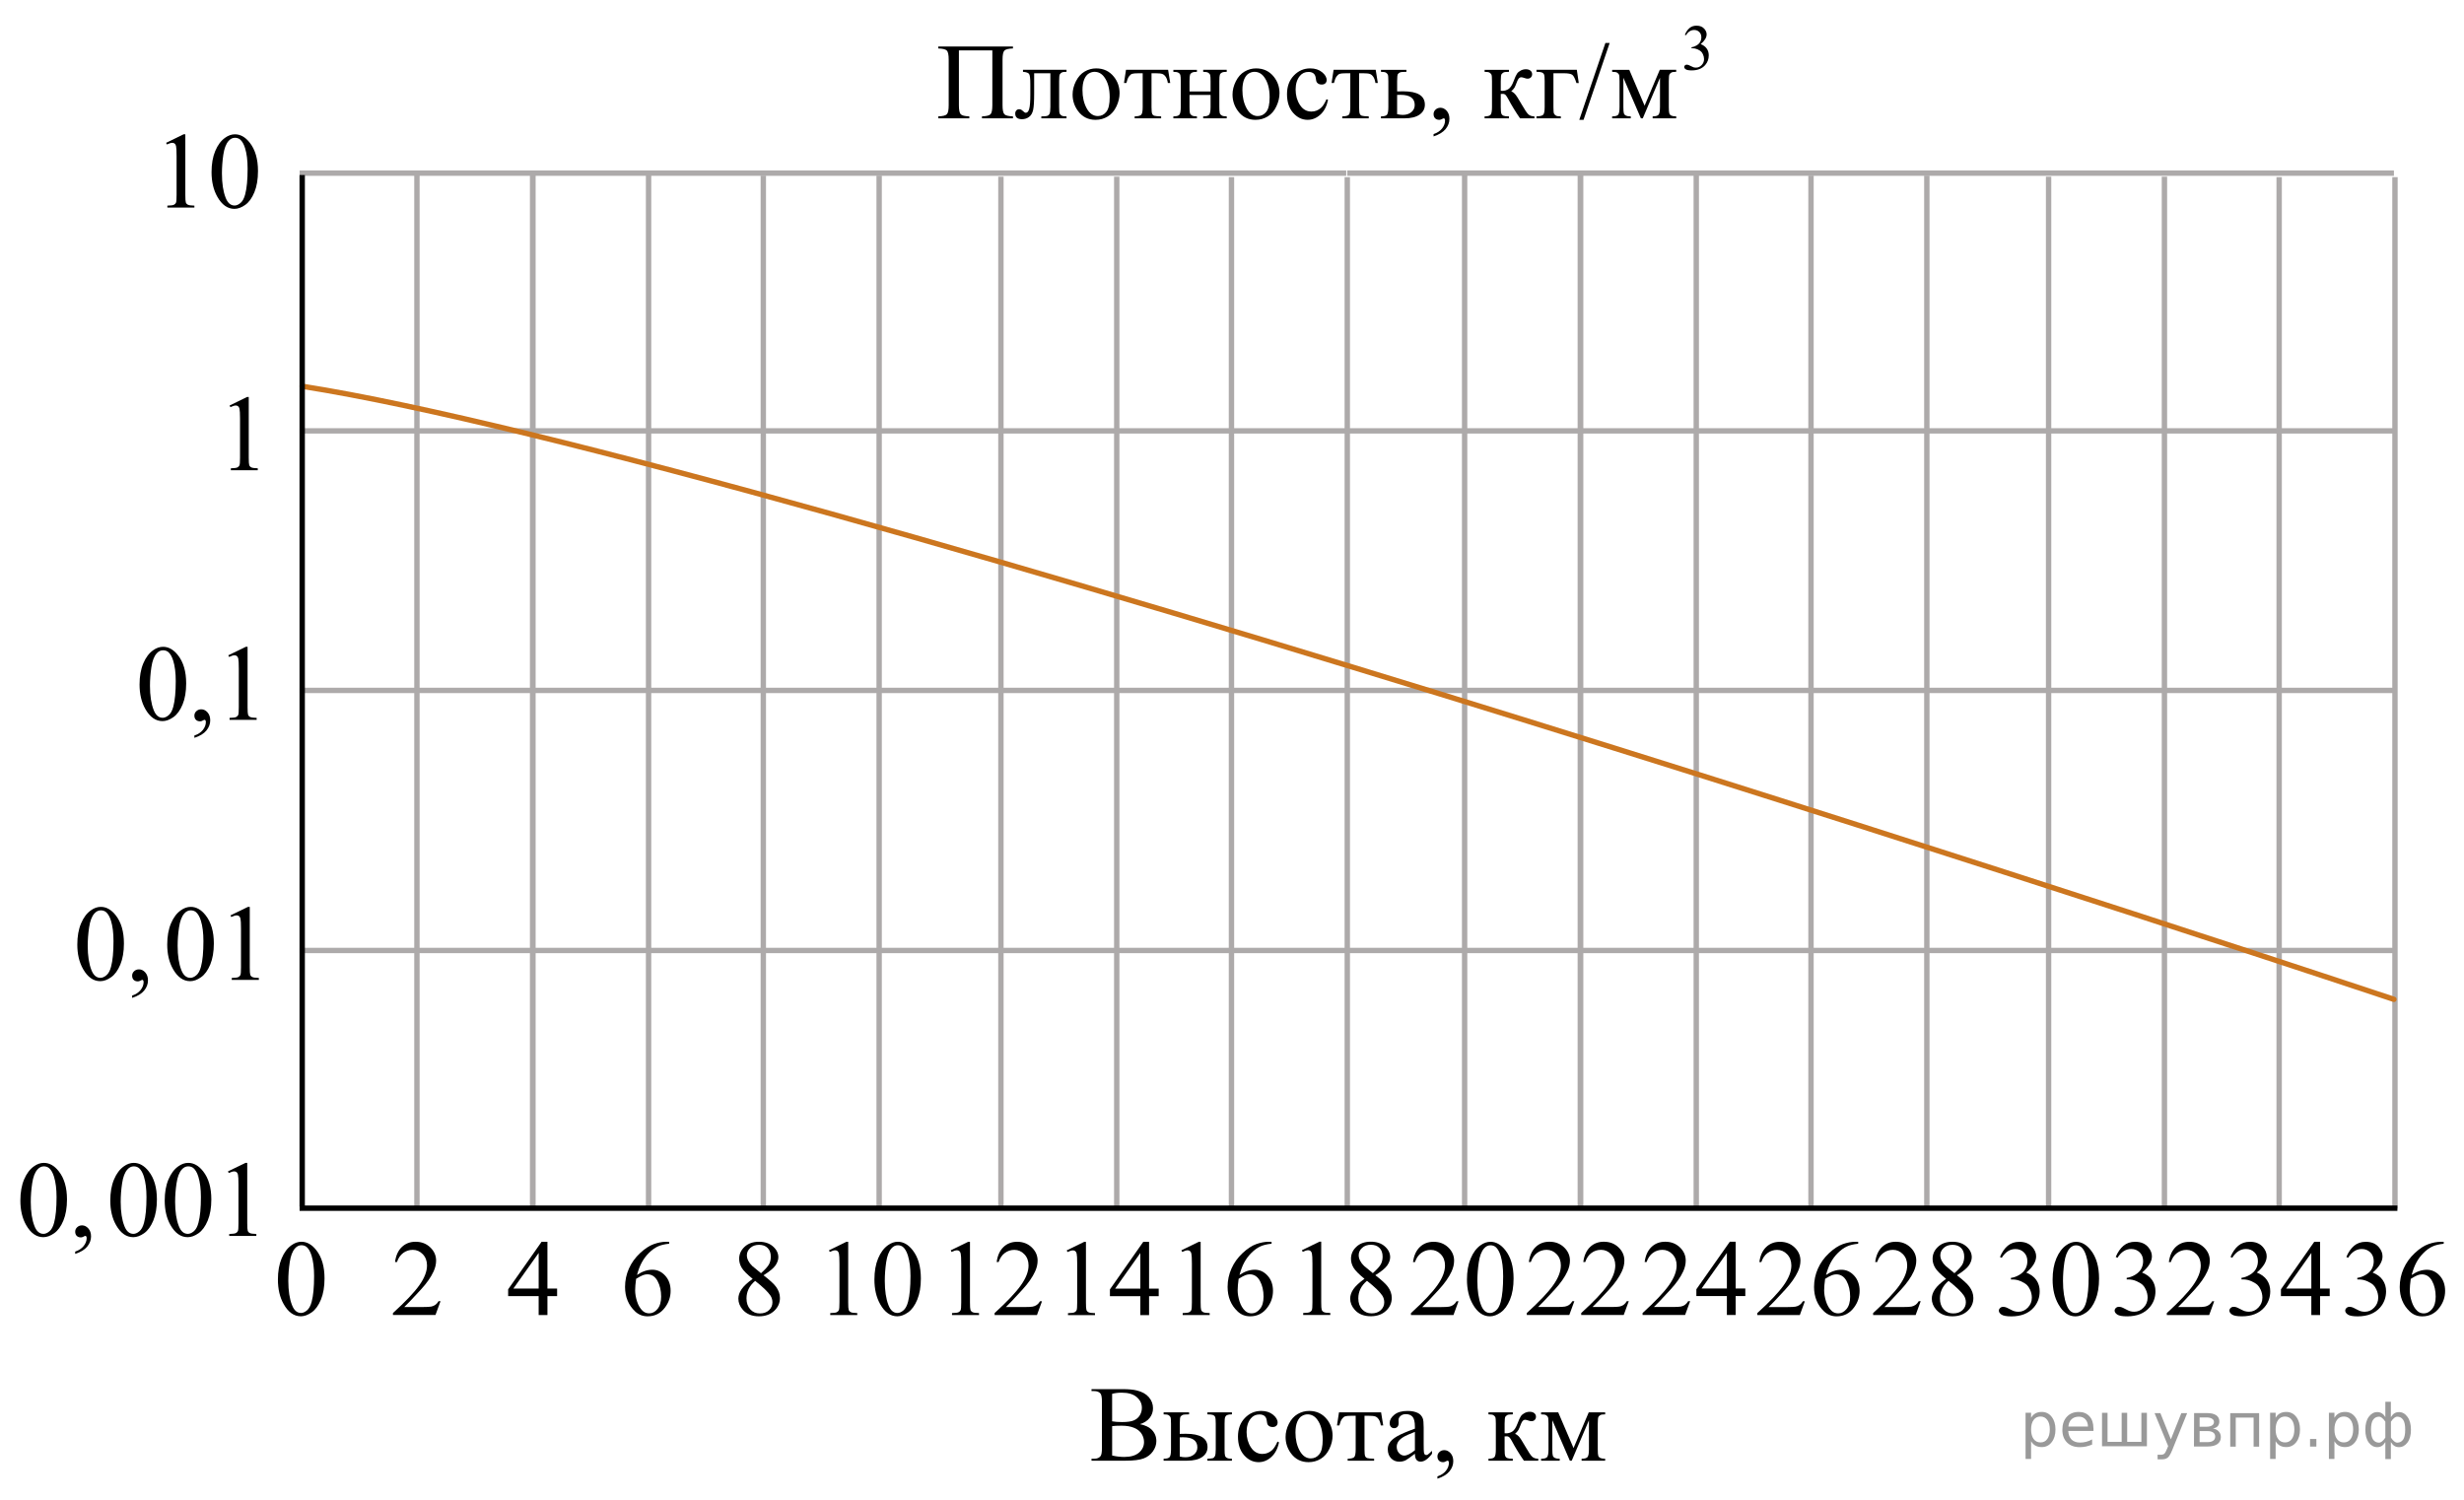 <?xml version="1.0" encoding="utf-8"?>
<!-- Generator: Adobe Illustrator 16.0.0, SVG Export Plug-In . SVG Version: 6.00 Build 0)  -->
<!DOCTYPE svg PUBLIC "-//W3C//DTD SVG 1.1//EN" "http://www.w3.org/Graphics/SVG/1.1/DTD/svg11.dtd">
<svg version="1.1" id="Слой_1" xmlns="http://www.w3.org/2000/svg" xmlns:xlink="http://www.w3.org/1999/xlink" x="0px" y="0px"
	 width="343.601px" height="209.191px" viewBox="402.267 -158.674 343.601 209.191"
	 enable-background="new 402.267 -158.674 343.601 209.191" xml:space="preserve">
<g>
	
		<line fill="none" stroke="#ADAAAA" stroke-width="0.75" stroke-miterlimit="10" x1="444.046" y1="-62.391" x2="589.998" y2="-62.391"/>
	
		<line fill="none" stroke="#ADAAAA" stroke-width="0.75" stroke-miterlimit="10" x1="444.046" y1="-98.586" x2="589.998" y2="-98.586"/>
	
		<line fill="none" stroke="#ADAAAA" stroke-width="0.75" stroke-miterlimit="10" x1="444.046" y1="-134.528" x2="589.998" y2="-134.528"/>
	
		<line fill="none" stroke="#ADAAAA" stroke-width="0.75" stroke-miterlimit="10" x1="573.993" y1="-133.97" x2="573.993" y2="9.876"/>
	
		<line fill="none" stroke="#ADAAAA" stroke-width="0.75" stroke-miterlimit="10" x1="590.143" y1="-133.97" x2="590.143" y2="9.876"/>
	
		<line fill="none" stroke="#ADAAAA" stroke-width="0.75" stroke-miterlimit="10" x1="541.843" y1="-134.032" x2="541.843" y2="9.815"/>
	
		<line fill="none" stroke="#ADAAAA" stroke-width="0.75" stroke-miterlimit="10" x1="557.995" y1="-134.032" x2="557.995" y2="9.815"/>
	
		<line fill="none" stroke="#ADAAAA" stroke-width="0.75" stroke-miterlimit="10" x1="508.71" y1="-134.182" x2="508.71" y2="9.669"/>
	
		<line fill="none" stroke="#ADAAAA" stroke-width="0.75" stroke-miterlimit="10" x1="524.862" y1="-134.182" x2="524.862" y2="9.669"/>
	
		<line fill="none" stroke="#ADAAAA" stroke-width="0.75" stroke-miterlimit="10" x1="476.559" y1="-134.249" x2="476.559" y2="9.611"/>
	
		<line fill="none" stroke="#ADAAAA" stroke-width="0.75" stroke-miterlimit="10" x1="492.71" y1="-134.249" x2="492.71" y2="9.611"/>
	
		<line fill="none" stroke="#ADAAAA" stroke-width="0.75" stroke-miterlimit="10" x1="460.407" y1="-134.211" x2="460.407" y2="9.63"/>
	
		<line fill="none" stroke="#ADAAAA" stroke-width="0.75" stroke-miterlimit="10" x1="476.559" y1="-134.211" x2="476.559" y2="9.63"/>
	
		<line fill="none" stroke="#ADAAAA" stroke-width="0.75" stroke-miterlimit="10" x1="444.046" y1="-26.124" x2="589.998" y2="-26.124"/>
</g>
<g>
	
		<line fill="none" stroke="#ADAAAA" stroke-width="0.75" stroke-miterlimit="10" x1="590.144" y1="-62.391" x2="736.096" y2="-62.391"/>
	
		<line fill="none" stroke="#ADAAAA" stroke-width="0.75" stroke-miterlimit="10" x1="590.144" y1="-98.586" x2="736.096" y2="-98.586"/>
	
		<line fill="none" stroke="#ADAAAA" stroke-width="0.75" stroke-miterlimit="10" x1="590.144" y1="-134.528" x2="736.096" y2="-134.528"/>
	
		<line fill="none" stroke="#ADAAAA" stroke-width="0.75" stroke-miterlimit="10" x1="720.092" y1="-133.97" x2="720.092" y2="9.876"/>
	
		<line fill="none" stroke="#ADAAAA" stroke-width="0.75" stroke-miterlimit="10" x1="736.242" y1="-133.97" x2="736.242" y2="9.876"/>
	
		<line fill="none" stroke="#ADAAAA" stroke-width="0.75" stroke-miterlimit="10" x1="687.941" y1="-134.032" x2="687.941" y2="9.815"/>
	
		<line fill="none" stroke="#ADAAAA" stroke-width="0.75" stroke-miterlimit="10" x1="704.094" y1="-134.032" x2="704.094" y2="9.815"/>
	
		<line fill="none" stroke="#ADAAAA" stroke-width="0.75" stroke-miterlimit="10" x1="654.808" y1="-134.182" x2="654.808" y2="9.669"/>
	
		<line fill="none" stroke="#ADAAAA" stroke-width="0.75" stroke-miterlimit="10" x1="670.961" y1="-134.182" x2="670.961" y2="9.669"/>
	
		<line fill="none" stroke="#ADAAAA" stroke-width="0.75" stroke-miterlimit="10" x1="622.658" y1="-134.249" x2="622.658" y2="9.611"/>
	
		<line fill="none" stroke="#ADAAAA" stroke-width="0.75" stroke-miterlimit="10" x1="638.808" y1="-134.249" x2="638.808" y2="9.611"/>
	
		<line fill="none" stroke="#ADAAAA" stroke-width="0.75" stroke-miterlimit="10" x1="606.506" y1="-134.211" x2="606.506" y2="9.63"/>
	
		<line fill="none" stroke="#ADAAAA" stroke-width="0.75" stroke-miterlimit="10" x1="622.658" y1="-134.211" x2="622.658" y2="9.63"/>
	
		<line fill="none" stroke="#ADAAAA" stroke-width="0.75" stroke-miterlimit="10" x1="590.144" y1="-26.124" x2="736.096" y2="-26.124"/>
</g>
<line fill="none" stroke="#000000" stroke-width="0.75" stroke-miterlimit="10" x1="444.046" y1="9.815" x2="736.58" y2="9.815"/>
<g>
	<defs>
		<polygon id="SVGID_1_" points="581.174,28.853 599.114,28.853 599.114,10.981 581.174,10.981 581.174,28.853 		"/>
	</defs>
	<clipPath id="SVGID_2_">
		<use xlink:href="#SVGID_1_"  overflow="visible"/>
	</clipPath>
	<g clip-path="url(#SVGID_2_)">
		<path d="M583.819,15.675l2.445-1.188h0.245v8.454c0,0.561,0.023,0.911,0.07,1.048c0.047,0.138,0.145,0.244,0.293,0.317
			c0.147,0.074,0.449,0.116,0.904,0.126v0.273h-3.78v-0.273c0.475-0.01,0.78-0.051,0.919-0.122s0.234-0.167,0.289-0.288
			s0.081-0.481,0.081-1.082v-5.405c0-0.729-0.024-1.196-0.073-1.403c-0.035-0.158-0.098-0.273-0.189-0.347s-0.201-0.111-0.33-0.111
			c-0.183,0-0.438,0.077-0.764,0.229L583.819,15.675z"/>
		<path d="M592.543,19.663c-0.796-0.65-1.309-1.171-1.538-1.565c-0.229-0.394-0.345-0.802-0.345-1.226
			c0-0.65,0.252-1.209,0.756-1.68s1.174-0.705,2.009-0.705c0.811,0,1.463,0.219,1.957,0.657c0.494,0.438,0.741,0.938,0.741,1.499
			c0,0.374-0.134,0.756-0.4,1.145c-0.267,0.389-0.823,0.847-1.668,1.374c0.87,0.669,1.445,1.196,1.728,1.58
			c0.375,0.502,0.563,1.031,0.563,1.587c0,0.704-0.27,1.306-0.809,1.805c-0.538,0.5-1.245,0.75-2.12,0.75
			c-0.953,0-1.697-0.298-2.23-0.894c-0.425-0.478-0.638-0.999-0.638-1.565c0-0.443,0.149-0.882,0.448-1.318
			S591.811,20.189,592.543,19.663z M592.891,19.943c-0.41,0.344-0.715,0.72-0.912,1.126c-0.197,0.406-0.297,0.845-0.297,1.318
			c0,0.635,0.175,1.143,0.523,1.524c0.348,0.382,0.791,0.572,1.33,0.572c0.533,0,0.961-0.15,1.282-0.45s0.481-0.665,0.481-1.093
			c0-0.354-0.094-0.672-0.281-0.953C594.668,21.467,593.959,20.785,592.891,19.943z M593.706,18.873
			c0.594-0.532,0.969-0.951,1.127-1.259s0.237-0.656,0.237-1.045c0-0.517-0.146-0.922-0.438-1.215
			c-0.291-0.292-0.689-0.439-1.193-0.439s-0.914,0.145-1.23,0.436s-0.474,0.63-0.474,1.019c0,0.256,0.065,0.512,0.196,0.768
			c0.131,0.256,0.317,0.5,0.56,0.731L593.706,18.873z"/>
	</g>
</g>
<g>
	<defs>
		<polygon id="SVGID_3_" points="438.197,28.853 450.617,28.853 450.617,10.981 438.197,10.981 438.197,28.853 		"/>
	</defs>
	<clipPath id="SVGID_4_">
		<use xlink:href="#SVGID_3_"  overflow="visible"/>
	</clipPath>
	<g clip-path="url(#SVGID_4_)">
		<path d="M441.021,19.767c0-1.142,0.173-2.125,0.519-2.95c0.346-0.824,0.806-1.438,1.379-1.842c0.444-0.32,0.904-0.48,1.378-0.48
			c0.771,0,1.463,0.391,2.076,1.174c0.766,0.97,1.148,2.284,1.148,3.943c0,1.162-0.168,2.148-0.504,2.961
			c-0.336,0.812-0.765,1.401-1.286,1.768s-1.024,0.55-1.508,0.55c-0.959,0-1.757-0.563-2.395-1.691
			C441.29,22.25,441.021,21.105,441.021,19.767z M442.473,19.951c0,1.378,0.171,2.503,0.512,3.374c0.281,0.733,0.701,1.1,1.26,1.1
			c0.268,0,0.544-0.119,0.83-0.358c0.287-0.239,0.505-0.639,0.652-1.2c0.228-0.847,0.341-2.041,0.341-3.581
			c0-1.142-0.118-2.095-0.355-2.857c-0.178-0.566-0.407-0.967-0.689-1.204c-0.202-0.163-0.447-0.244-0.733-0.244
			c-0.336,0-0.635,0.15-0.897,0.45c-0.355,0.409-0.598,1.051-0.726,1.927C442.538,18.235,442.473,19.1,442.473,19.951z"/>
	</g>
</g>
<g>
	<defs>
		<polygon id="SVGID_5_" points="644.46,28.853 665.158,28.853 665.158,10.981 644.46,10.981 644.46,28.853 		"/>
	</defs>
	<clipPath id="SVGID_6_">
		<use xlink:href="#SVGID_5_"  overflow="visible"/>
	</clipPath>
	<g clip-path="url(#SVGID_6_)">
		<path d="M653.952,22.793l-0.704,1.927h-5.93v-0.273c1.744-1.585,2.973-2.88,3.684-3.884c0.712-1.004,1.067-1.922,1.067-2.754
			c0-0.635-0.195-1.157-0.585-1.565c-0.391-0.408-0.857-0.613-1.401-0.613c-0.494,0-0.938,0.144-1.33,0.432
			c-0.394,0.288-0.684,0.71-0.871,1.266h-0.274c0.123-0.911,0.441-1.609,0.952-2.097c0.512-0.487,1.15-0.731,1.916-0.731
			c0.815,0,1.496,0.261,2.042,0.783c0.546,0.521,0.819,1.137,0.819,1.846c0,0.507-0.118,1.014-0.355,1.521
			c-0.366,0.797-0.959,1.642-1.779,2.533c-1.23,1.339-1.999,2.146-2.305,2.422h2.623c0.534,0,0.908-0.02,1.123-0.059
			c0.215-0.04,0.409-0.12,0.582-0.24s0.324-0.292,0.452-0.513H653.952z"/>
		<path d="M661.386,14.501v0.273c-0.652,0.064-1.186,0.193-1.598,0.388c-0.413,0.194-0.82,0.491-1.223,0.89
			c-0.403,0.399-0.736,0.843-1.001,1.333s-0.485,1.072-0.663,1.746c0.711-0.487,1.425-0.731,2.142-0.731
			c0.687,0,1.282,0.276,1.786,0.827s0.757,1.26,0.757,2.126c0,0.836-0.255,1.6-0.764,2.289c-0.613,0.837-1.424,1.255-2.432,1.255
			c-0.687,0-1.27-0.227-1.749-0.679c-0.938-0.881-1.408-2.023-1.408-3.426c0-0.896,0.181-1.747,0.541-2.555
			c0.36-0.807,0.876-1.523,1.545-2.148c0.67-0.625,1.312-1.046,1.924-1.263c0.612-0.216,1.184-0.325,1.712-0.325H661.386z
			 M656.776,19.67c-0.089,0.665-0.134,1.201-0.134,1.609c0,0.473,0.088,0.986,0.263,1.54c0.176,0.554,0.437,0.993,0.782,1.318
			c0.252,0.231,0.559,0.347,0.919,0.347c0.431,0,0.814-0.202,1.153-0.605c0.338-0.403,0.508-0.979,0.508-1.728
			c0-0.842-0.169-1.57-0.505-2.186s-0.813-0.923-1.43-0.923c-0.188,0-0.39,0.04-0.604,0.118
			C657.513,19.239,657.196,19.409,656.776,19.67z"/>
	</g>
</g>
<path fill="none" stroke="#CC761F" stroke-width="0.75" stroke-linecap="round" stroke-linejoin="round" stroke-miterlimit="10" d="
	M736.096-19.308c0,0-224.911-75-291.689-85.5"/>
<g>
	<defs>
		<polygon id="SVGID_7_" points="502.5,28.852 514.92,28.852 514.92,10.98 502.5,10.98 502.5,28.852 		"/>
	</defs>
	<clipPath id="SVGID_8_">
		<use xlink:href="#SVGID_7_"  overflow="visible"/>
	</clipPath>
	<g clip-path="url(#SVGID_8_)">
		<path d="M507.225,19.672c-0.796-0.65-1.309-1.171-1.538-1.565c-0.229-0.394-0.345-0.802-0.345-1.226
			c0-0.65,0.252-1.209,0.756-1.68s1.174-0.705,2.009-0.705c0.811,0,1.463,0.219,1.957,0.657c0.494,0.438,0.741,0.938,0.741,1.499
			c0,0.374-0.134,0.756-0.4,1.145c-0.267,0.389-0.823,0.847-1.668,1.374c0.87,0.669,1.445,1.196,1.728,1.58
			c0.375,0.502,0.563,1.031,0.563,1.587c0,0.704-0.27,1.306-0.809,1.805c-0.538,0.5-1.245,0.75-2.12,0.75
			c-0.953,0-1.697-0.298-2.23-0.894c-0.425-0.478-0.638-0.999-0.638-1.565c0-0.443,0.149-0.882,0.448-1.318
			S506.494,20.199,507.225,19.672z M507.574,19.953c-0.41,0.344-0.715,0.72-0.912,1.126c-0.197,0.406-0.297,0.845-0.297,1.318
			c0,0.635,0.175,1.143,0.523,1.524c0.348,0.382,0.791,0.572,1.33,0.572c0.533,0,0.961-0.15,1.282-0.45s0.481-0.665,0.481-1.093
			c0-0.354-0.094-0.672-0.281-0.953C509.35,21.477,508.641,20.794,507.574,19.953z M508.388,18.882
			c0.594-0.532,0.969-0.951,1.127-1.259s0.237-0.656,0.237-1.045c0-0.517-0.146-0.922-0.438-1.215
			c-0.291-0.292-0.689-0.439-1.193-0.439s-0.914,0.145-1.23,0.436s-0.474,0.63-0.474,1.019c0,0.256,0.065,0.512,0.196,0.768
			c0.131,0.256,0.317,0.5,0.56,0.731L508.388,18.882z"/>
	</g>
</g>
<line fill="none" stroke="#000000" stroke-width="0.75" stroke-miterlimit="10" x1="444.407" y1="-134.266" x2="444.407" y2="9.579"/>
<g>
	<defs>
		<polygon id="SVGID_9_" points="660.612,28.852 681.31,28.852 681.31,10.981 660.612,10.981 660.612,28.852 		"/>
	</defs>
	<clipPath id="SVGID_10_">
		<use xlink:href="#SVGID_9_"  overflow="visible"/>
	</clipPath>
	<g clip-path="url(#SVGID_10_)">
		<path d="M670.104,22.787l-0.704,1.927h-5.93v-0.273c1.744-1.585,2.973-2.88,3.684-3.884c0.712-1.004,1.067-1.922,1.067-2.754
			c0-0.635-0.195-1.157-0.585-1.565c-0.391-0.408-0.857-0.613-1.401-0.613c-0.494,0-0.938,0.144-1.33,0.432
			c-0.394,0.288-0.684,0.71-0.871,1.266h-0.274c0.123-0.911,0.441-1.609,0.952-2.097c0.512-0.487,1.15-0.731,1.916-0.731
			c0.815,0,1.496,0.261,2.042,0.783c0.546,0.521,0.819,1.137,0.819,1.846c0,0.507-0.118,1.014-0.355,1.521
			c-0.366,0.797-0.959,1.642-1.779,2.533c-1.23,1.339-1.999,2.146-2.305,2.422h2.623c0.534,0,0.908-0.02,1.123-0.059
			c0.215-0.04,0.409-0.12,0.582-0.24s0.324-0.292,0.452-0.513H670.104z"/>
		<path d="M673.647,19.671c-0.796-0.65-1.309-1.171-1.538-1.565c-0.229-0.394-0.345-0.802-0.345-1.226
			c0-0.65,0.252-1.209,0.756-1.68s1.174-0.705,2.009-0.705c0.811,0,1.463,0.219,1.957,0.657c0.494,0.438,0.741,0.938,0.741,1.499
			c0,0.374-0.134,0.756-0.4,1.145c-0.267,0.389-0.823,0.847-1.668,1.374c0.87,0.669,1.445,1.196,1.728,1.58
			c0.375,0.502,0.563,1.031,0.563,1.587c0,0.704-0.27,1.306-0.809,1.805c-0.538,0.5-1.245,0.75-2.12,0.75
			c-0.953,0-1.697-0.298-2.23-0.894c-0.425-0.478-0.638-0.999-0.638-1.565c0-0.443,0.149-0.882,0.448-1.318
			S672.916,20.198,673.647,19.671z M673.996,19.952c-0.41,0.344-0.715,0.72-0.912,1.126c-0.197,0.406-0.297,0.845-0.297,1.318
			c0,0.635,0.175,1.143,0.523,1.524c0.348,0.382,0.791,0.572,1.33,0.572c0.533,0,0.961-0.15,1.282-0.45s0.481-0.665,0.481-1.093
			c0-0.354-0.094-0.672-0.281-0.953C675.772,21.476,675.063,20.793,673.996,19.952z M674.81,18.881
			c0.594-0.532,0.969-0.951,1.127-1.259s0.237-0.656,0.237-1.045c0-0.517-0.146-0.922-0.438-1.215
			c-0.291-0.292-0.689-0.439-1.193-0.439s-0.914,0.145-1.23,0.436s-0.474,0.63-0.474,1.019c0,0.256,0.065,0.512,0.196,0.768
			c0.131,0.256,0.317,0.5,0.56,0.731L674.81,18.881z"/>
	</g>
</g>
<g>
	<defs>
		<polygon id="SVGID_11_" points="596.156,28.853 616.855,28.853 616.855,10.981 596.156,10.981 596.156,28.853 		"/>
	</defs>
	<clipPath id="SVGID_12_">
		<use xlink:href="#SVGID_11_"  overflow="visible"/>
	</clipPath>
	<g clip-path="url(#SVGID_12_)">
		<path d="M605.654,22.793l-0.704,1.927h-5.93v-0.273c1.744-1.585,2.973-2.88,3.684-3.884c0.712-1.004,1.067-1.922,1.067-2.754
			c0-0.635-0.195-1.157-0.585-1.565c-0.391-0.408-0.857-0.613-1.401-0.613c-0.494,0-0.938,0.144-1.33,0.432
			c-0.394,0.288-0.684,0.71-0.871,1.266h-0.274c0.123-0.911,0.441-1.609,0.952-2.097c0.512-0.487,1.15-0.731,1.916-0.731
			c0.815,0,1.496,0.261,2.042,0.783c0.546,0.521,0.819,1.137,0.819,1.846c0,0.507-0.118,1.014-0.355,1.521
			c-0.366,0.797-0.959,1.642-1.779,2.533c-1.23,1.339-1.999,2.146-2.305,2.422h2.623c0.534,0,0.908-0.02,1.123-0.059
			c0.215-0.04,0.409-0.12,0.582-0.24s0.324-0.292,0.452-0.513H605.654z"/>
		<path d="M606.833,19.773c0-1.142,0.173-2.125,0.519-2.95c0.346-0.824,0.806-1.438,1.379-1.842c0.444-0.32,0.904-0.48,1.378-0.48
			c0.771,0,1.463,0.391,2.076,1.174c0.766,0.97,1.148,2.284,1.148,3.943c0,1.162-0.168,2.148-0.504,2.961
			c-0.336,0.812-0.765,1.401-1.286,1.768s-1.024,0.55-1.508,0.55c-0.959,0-1.757-0.563-2.395-1.691
			C607.101,22.257,606.833,21.112,606.833,19.773z M608.285,19.958c0,1.378,0.171,2.503,0.512,3.374c0.281,0.733,0.701,1.1,1.26,1.1
			c0.268,0,0.544-0.119,0.83-0.358c0.287-0.239,0.504-0.639,0.652-1.2c0.228-0.847,0.341-2.041,0.341-3.581
			c0-1.142-0.118-2.095-0.355-2.857c-0.178-0.566-0.407-0.967-0.689-1.204c-0.202-0.163-0.447-0.244-0.733-0.244
			c-0.336,0-0.635,0.15-0.897,0.45c-0.355,0.409-0.598,1.051-0.726,1.927C608.349,18.242,608.285,19.106,608.285,19.958z"/>
	</g>
</g>
<g>
	<defs>
		<polygon id="SVGID_13_" points="486.5,28.852 498.92,28.852 498.92,10.981 486.5,10.981 486.5,28.852 		"/>
	</defs>
	<clipPath id="SVGID_14_">
		<use xlink:href="#SVGID_13_"  overflow="visible"/>
	</clipPath>
	<g clip-path="url(#SVGID_14_)">
		<path d="M495.582,14.498v0.273c-0.652,0.064-1.186,0.193-1.598,0.388c-0.413,0.194-0.82,0.491-1.223,0.89
			c-0.403,0.399-0.736,0.843-1.001,1.333s-0.485,1.072-0.663,1.746c0.711-0.487,1.425-0.731,2.142-0.731
			c0.687,0,1.282,0.276,1.786,0.827s0.757,1.26,0.757,2.126c0,0.836-0.255,1.6-0.764,2.289c-0.613,0.837-1.424,1.255-2.432,1.255
			c-0.687,0-1.27-0.227-1.749-0.679c-0.938-0.881-1.408-2.023-1.408-3.426c0-0.896,0.181-1.747,0.541-2.555
			c0.36-0.807,0.876-1.523,1.546-2.148c0.669-0.625,1.311-1.046,1.923-1.263c0.612-0.216,1.184-0.325,1.712-0.325H495.582z
			 M490.971,19.666c-0.089,0.665-0.134,1.201-0.134,1.609c0,0.473,0.088,0.986,0.263,1.54c0.176,0.554,0.437,0.993,0.782,1.318
			c0.252,0.231,0.559,0.347,0.919,0.347c0.431,0,0.814-0.202,1.153-0.605c0.338-0.403,0.508-0.979,0.508-1.728
			c0-0.842-0.169-1.57-0.505-2.186s-0.813-0.923-1.43-0.923c-0.188,0-0.39,0.04-0.604,0.118
			C491.709,19.235,491.391,19.405,490.971,19.666z"/>
	</g>
</g>
<g>
	<defs>
		<polygon id="SVGID_15_" points="515.237,28.853 534.487,28.853 534.487,10.981 515.237,10.981 515.237,28.853 		"/>
	</defs>
	<clipPath id="SVGID_16_">
		<use xlink:href="#SVGID_15_"  overflow="visible"/>
	</clipPath>
	<g clip-path="url(#SVGID_16_)">
		<path d="M517.866,15.686l2.438-1.188h0.243v8.454c0,0.561,0.023,0.911,0.07,1.048c0.047,0.138,0.145,0.244,0.292,0.317
			c0.147,0.074,0.448,0.116,0.901,0.126v0.273h-3.767v-0.273c0.473-0.01,0.777-0.051,0.915-0.122s0.234-0.167,0.288-0.288
			c0.055-0.121,0.082-0.481,0.082-1.082v-5.405c0-0.729-0.025-1.196-0.074-1.403c-0.034-0.158-0.098-0.273-0.188-0.347
			s-0.2-0.111-0.328-0.111c-0.183,0-0.437,0.077-0.761,0.229L517.866,15.686z"/>
		<path d="M524.203,19.769c0-1.142,0.172-2.125,0.517-2.95c0.345-0.824,0.803-1.438,1.374-1.842c0.443-0.32,0.9-0.48,1.373-0.48
			c0.769,0,1.458,0.391,2.068,1.174c0.763,0.97,1.145,2.284,1.145,3.943c0,1.162-0.167,2.148-0.502,2.961
			c-0.335,0.812-0.762,1.401-1.281,1.768s-1.021,0.55-1.503,0.55c-0.955,0-1.751-0.563-2.386-1.691
			C524.47,22.252,524.203,21.108,524.203,19.769z M525.65,19.954c0,1.378,0.17,2.503,0.51,3.374c0.28,0.733,0.699,1.1,1.255,1.1
			c0.267,0,0.542-0.119,0.828-0.358c0.285-0.239,0.502-0.639,0.649-1.2c0.227-0.847,0.34-2.041,0.34-3.581
			c0-1.142-0.118-2.095-0.354-2.857c-0.178-0.566-0.406-0.967-0.687-1.204c-0.202-0.163-0.446-0.244-0.731-0.244
			c-0.335,0-0.633,0.15-0.894,0.45c-0.354,0.409-0.596,1.051-0.724,1.927C525.714,18.238,525.65,19.102,525.65,19.954z"/>
	</g>
</g>
<g>
	<defs>
		<polygon id="SVGID_17_" points="532.218,27.472 551.468,27.472 551.468,10.981 532.218,10.981 532.218,27.472 		"/>
	</defs>
	<clipPath id="SVGID_18_">
		<use xlink:href="#SVGID_17_"  overflow="visible"/>
	</clipPath>
	<g clip-path="url(#SVGID_18_)">
		<path d="M534.847,15.688l2.438-1.188h0.243v8.452c0,0.561,0.023,0.911,0.07,1.048s0.145,0.244,0.292,0.317
			s0.448,0.116,0.901,0.125v0.273h-3.767v-0.273c0.473-0.01,0.777-0.051,0.915-0.122s0.234-0.167,0.288-0.288
			c0.055-0.121,0.082-0.481,0.082-1.082v-5.403c0-0.729-0.025-1.196-0.074-1.403c-0.034-0.157-0.098-0.273-0.188-0.347
			s-0.2-0.111-0.328-0.111c-0.183,0-0.437,0.077-0.761,0.229L534.847,15.688z"/>
		<path d="M547.573,22.79l-0.702,1.926h-5.908v-0.273c1.738-1.584,2.961-2.879,3.671-3.883c0.709-1.004,1.063-1.921,1.063-2.753
			c0-0.635-0.195-1.156-0.584-1.565c-0.389-0.408-0.854-0.613-1.396-0.613c-0.493,0-0.935,0.144-1.326,0.432
			c-0.392,0.288-0.681,0.709-0.867,1.266h-0.273c0.123-0.91,0.439-1.609,0.949-2.096c0.509-0.487,1.146-0.731,1.909-0.731
			c0.812,0,1.49,0.261,2.034,0.783s0.816,1.137,0.816,1.845c0,0.507-0.118,1.014-0.354,1.521c-0.364,0.797-0.955,1.641-1.772,2.532
			c-1.227,1.338-1.992,2.146-2.297,2.421h2.614c0.531,0,0.904-0.02,1.119-0.059c0.214-0.039,0.407-0.119,0.579-0.24
			c0.173-0.121,0.323-0.292,0.451-0.513H547.573z"/>
	</g>
</g>
<g>
	<defs>
		<polygon id="SVGID_19_" points="628.458,27.473 649.158,27.473 649.158,10.981 628.458,10.981 628.458,27.473 		"/>
	</defs>
	<clipPath id="SVGID_20_">
		<use xlink:href="#SVGID_19_"  overflow="visible"/>
	</clipPath>
	<g clip-path="url(#SVGID_20_)">
		<path d="M637.955,22.783l-0.704,1.926h-5.93v-0.273c1.744-1.584,2.973-2.879,3.684-3.883c0.712-1.004,1.067-1.921,1.067-2.753
			c0-0.635-0.195-1.156-0.585-1.565c-0.391-0.408-0.857-0.613-1.401-0.613c-0.494,0-0.938,0.144-1.33,0.432
			c-0.394,0.288-0.684,0.709-0.871,1.266h-0.274c0.123-0.91,0.441-1.609,0.952-2.096c0.512-0.487,1.15-0.731,1.916-0.731
			c0.815,0,1.496,0.261,2.042,0.783s0.819,1.137,0.819,1.845c0,0.507-0.118,1.014-0.355,1.521c-0.366,0.797-0.959,1.641-1.779,2.532
			c-1.23,1.338-1.999,2.146-2.305,2.421h2.623c0.534,0,0.908-0.02,1.123-0.059c0.215-0.039,0.409-0.119,0.582-0.24
			s0.324-0.292,0.452-0.513H637.955z"/>
		<path d="M645.648,21.019v1.048H644.3v2.643h-1.223v-2.643h-4.255v-0.945l4.662-6.628h0.815v6.525H645.648z M643.077,21.019v-4.968
			l-3.528,4.968H643.077z"/>
	</g>
</g>
<g>
	<defs>
		<polygon id="SVGID_21_" points="454.197,27.472 466.617,27.472 466.617,10.981 454.197,10.981 454.197,27.472 		"/>
	</defs>
	<clipPath id="SVGID_22_">
		<use xlink:href="#SVGID_21_"  overflow="visible"/>
	</clipPath>
	<g clip-path="url(#SVGID_22_)">
		<path d="M463.696,22.786l-0.704,1.926h-5.93v-0.273c1.744-1.584,2.972-2.879,3.684-3.883s1.067-1.921,1.067-2.753
			c0-0.635-0.195-1.156-0.586-1.565c-0.39-0.408-0.857-0.613-1.4-0.613c-0.494,0-0.938,0.144-1.331,0.432
			c-0.393,0.288-0.683,0.709-0.87,1.266h-0.274c0.123-0.91,0.44-1.609,0.952-2.096s1.15-0.731,1.916-0.731
			c0.815,0,1.496,0.261,2.042,0.783s0.819,1.137,0.819,1.845c0,0.507-0.119,1.014-0.356,1.521c-0.365,0.797-0.958,1.641-1.778,2.532
			c-1.23,1.338-1.999,2.146-2.306,2.421h2.624c0.534,0,0.908-0.02,1.123-0.059c0.215-0.039,0.409-0.119,0.582-0.24
			s0.323-0.292,0.452-0.513H463.696z"/>
	</g>
</g>
<g>
	<defs>
		<polygon id="SVGID_23_" points="678.316,28.852 697.566,28.852 697.566,10.981 678.316,10.981 678.316,28.852 		"/>
	</defs>
	<clipPath id="SVGID_24_">
		<use xlink:href="#SVGID_23_"  overflow="visible"/>
	</clipPath>
	<g clip-path="url(#SVGID_24_)">
		<path d="M681.16,16.617c0.285-0.674,0.646-1.195,1.081-1.562c0.437-0.367,0.979-0.55,1.629-0.55c0.803,0,1.418,0.261,1.847,0.783
			c0.325,0.389,0.487,0.805,0.487,1.248c0,0.729-0.458,1.482-1.374,2.259c0.615,0.241,1.081,0.586,1.396,1.034
			c0.314,0.448,0.473,0.975,0.473,1.58c0,0.867-0.276,1.617-0.827,2.252c-0.72,0.827-1.761,1.241-3.124,1.241
			c-0.675,0-1.134-0.084-1.378-0.251c-0.243-0.167-0.365-0.347-0.365-0.539c0-0.143,0.058-0.268,0.173-0.376
			c0.116-0.108,0.255-0.163,0.418-0.163c0.123,0,0.248,0.02,0.376,0.059c0.084,0.025,0.273,0.114,0.569,0.27
			c0.295,0.155,0.499,0.248,0.613,0.277c0.182,0.054,0.376,0.081,0.583,0.081c0.502,0,0.939-0.194,1.311-0.583
			c0.372-0.389,0.558-0.849,0.558-1.381c0-0.389-0.086-0.768-0.258-1.137c-0.128-0.275-0.269-0.485-0.421-0.627
			c-0.212-0.197-0.503-0.375-0.872-0.535c-0.369-0.16-0.746-0.24-1.13-0.24h-0.236v-0.221c0.389-0.049,0.779-0.189,1.171-0.421
			s0.676-0.51,0.853-0.834c0.178-0.325,0.267-0.682,0.267-1.071c0-0.507-0.159-0.917-0.477-1.229
			c-0.317-0.313-0.713-0.469-1.186-0.469c-0.764,0-1.401,0.409-1.913,1.226L681.16,16.617z"/>
		<path d="M688.501,19.778c0-1.142,0.172-2.125,0.517-2.95c0.345-0.824,0.803-1.438,1.374-1.842c0.443-0.32,0.9-0.48,1.373-0.48
			c0.769,0,1.458,0.391,2.068,1.174c0.763,0.97,1.145,2.284,1.145,3.943c0,1.162-0.167,2.148-0.502,2.961
			c-0.335,0.812-0.762,1.401-1.281,1.768s-1.021,0.55-1.503,0.55c-0.955,0-1.751-0.563-2.386-1.691
			C688.768,22.261,688.501,21.117,688.501,19.778z M689.948,19.962c0,1.378,0.17,2.503,0.51,3.374c0.28,0.733,0.699,1.1,1.255,1.1
			c0.267,0,0.542-0.119,0.828-0.358c0.285-0.239,0.502-0.639,0.649-1.2c0.227-0.847,0.34-2.041,0.34-3.581
			c0-1.142-0.118-2.095-0.354-2.857c-0.178-0.566-0.406-0.967-0.687-1.204c-0.202-0.163-0.446-0.244-0.731-0.244
			c-0.335,0-0.633,0.15-0.894,0.45c-0.354,0.409-0.596,1.051-0.724,1.927C690.011,18.247,689.948,19.111,689.948,19.962z"/>
	</g>
</g>
<g>
	<defs>
		<polygon id="SVGID_25_" points="470.349,27.472 482.769,27.472 482.769,10.981 470.349,10.981 470.349,27.472 		"/>
	</defs>
	<clipPath id="SVGID_26_">
		<use xlink:href="#SVGID_25_"  overflow="visible"/>
	</clipPath>
	<g clip-path="url(#SVGID_26_)">
		<path d="M479.955,21.026v1.048h-1.349v2.643h-1.224v-2.643h-4.254v-0.945l4.662-6.628h0.815v6.525H479.955z M477.383,21.026
			v-4.968l-3.528,4.968H477.383z"/>
	</g>
</g>
<g>
	<defs>
		<polygon id="SVGID_27_" points="612.307,27.473 633.008,27.473 633.008,10.981 612.307,10.981 612.307,27.473 		"/>
	</defs>
	<clipPath id="SVGID_28_">
		<use xlink:href="#SVGID_27_"  overflow="visible"/>
	</clipPath>
	<g clip-path="url(#SVGID_28_)">
		<path d="M621.808,22.783l-0.704,1.926h-5.93v-0.273c1.744-1.584,2.973-2.879,3.684-3.883c0.712-1.004,1.067-1.921,1.067-2.753
			c0-0.635-0.195-1.156-0.585-1.565c-0.391-0.408-0.857-0.613-1.401-0.613c-0.494,0-0.938,0.144-1.33,0.432
			c-0.394,0.288-0.684,0.709-0.871,1.266h-0.274c0.123-0.91,0.441-1.609,0.952-2.096c0.512-0.487,1.15-0.731,1.916-0.731
			c0.815,0,1.496,0.261,2.042,0.783s0.819,1.137,0.819,1.845c0,0.507-0.118,1.014-0.355,1.521c-0.366,0.797-0.959,1.641-1.779,2.532
			c-1.23,1.338-1.999,2.146-2.305,2.421h2.623c0.534,0,0.908-0.02,1.123-0.059c0.215-0.039,0.409-0.119,0.582-0.24
			s0.324-0.292,0.452-0.513H621.808z"/>
		<path d="M629.398,22.783l-0.704,1.926h-5.93v-0.273c1.744-1.584,2.973-2.879,3.684-3.883c0.712-1.004,1.067-1.921,1.067-2.753
			c0-0.635-0.195-1.156-0.585-1.565c-0.391-0.408-0.857-0.613-1.401-0.613c-0.494,0-0.938,0.144-1.33,0.432
			c-0.394,0.288-0.684,0.709-0.871,1.266h-0.274c0.123-0.91,0.441-1.609,0.952-2.096c0.512-0.487,1.15-0.731,1.916-0.731
			c0.815,0,1.496,0.261,2.042,0.783s0.819,1.137,0.819,1.845c0,0.507-0.118,1.014-0.355,1.521c-0.366,0.797-0.959,1.641-1.779,2.532
			c-1.23,1.338-1.999,2.146-2.305,2.421h2.623c0.534,0,0.908-0.02,1.123-0.059c0.215-0.039,0.409-0.119,0.582-0.24
			s0.324-0.292,0.452-0.513H629.398z"/>
	</g>
</g>
<g>
	<defs>
		<polygon id="SVGID_29_" points="548.369,27.472 567.621,27.472 567.621,10.981 548.369,10.981 548.369,27.472 		"/>
	</defs>
	<clipPath id="SVGID_30_">
		<use xlink:href="#SVGID_29_"  overflow="visible"/>
	</clipPath>
	<g clip-path="url(#SVGID_30_)">
		<path d="M551.019,15.699l2.438-1.188h0.243v8.452c0,0.561,0.023,0.911,0.07,1.048s0.145,0.244,0.292,0.317
			s0.448,0.116,0.901,0.125v0.273h-3.767v-0.273c0.473-0.01,0.777-0.051,0.915-0.122s0.234-0.167,0.288-0.288
			c0.055-0.121,0.082-0.481,0.082-1.082V17.56c0-0.729-0.025-1.196-0.074-1.403c-0.034-0.157-0.098-0.273-0.188-0.347
			s-0.2-0.111-0.328-0.111c-0.183,0-0.437,0.077-0.761,0.229L551.019,15.699z"/>
		<path d="M563.847,21.036v1.048h-1.344v2.643h-1.219v-2.643h-4.239v-0.945l4.646-6.628h0.813v6.525H563.847z M561.285,21.036
			v-4.968l-3.516,4.968H561.285z"/>
	</g>
</g>
<g>
	<defs>
		<polygon id="SVGID_31_" points="564.367,28.853 583.619,28.853 583.619,10.981 564.367,10.981 564.367,28.853 		"/>
	</defs>
	<clipPath id="SVGID_32_">
		<use xlink:href="#SVGID_31_"  overflow="visible"/>
	</clipPath>
	<g clip-path="url(#SVGID_32_)">
		<path d="M567.013,15.686l2.438-1.188h0.243v8.454c0,0.561,0.023,0.911,0.07,1.048c0.047,0.138,0.145,0.244,0.292,0.317
			c0.147,0.074,0.448,0.116,0.901,0.126v0.273h-3.767v-0.273c0.473-0.01,0.777-0.051,0.915-0.122s0.234-0.167,0.288-0.288
			c0.055-0.121,0.082-0.481,0.082-1.082v-5.405c0-0.729-0.025-1.196-0.074-1.403c-0.034-0.158-0.098-0.273-0.188-0.347
			s-0.2-0.111-0.328-0.111c-0.183,0-0.437,0.077-0.761,0.229L567.013,15.686z"/>
		<path d="M579.584,14.498v0.273c-0.65,0.064-1.181,0.193-1.592,0.388s-0.817,0.491-1.219,0.89
			c-0.401,0.399-0.733,0.843-0.997,1.333s-0.483,1.072-0.661,1.746c0.709-0.487,1.421-0.731,2.135-0.731
			c0.685,0,1.277,0.276,1.779,0.827c0.503,0.551,0.754,1.26,0.754,2.126c0,0.836-0.254,1.6-0.761,2.289
			c-0.61,0.837-1.418,1.255-2.423,1.255c-0.685,0-1.266-0.227-1.743-0.679c-0.936-0.881-1.402-2.023-1.402-3.426
			c0-0.896,0.18-1.747,0.539-2.555c0.359-0.807,0.872-1.523,1.539-2.148c0.668-0.625,1.307-1.046,1.917-1.263
			c0.61-0.216,1.179-0.325,1.706-0.325H579.584z M574.99,19.666c-0.089,0.665-0.134,1.201-0.134,1.609
			c0,0.473,0.088,0.986,0.263,1.54s0.435,0.993,0.779,1.318c0.251,0.231,0.557,0.347,0.916,0.347c0.428,0,0.811-0.202,1.148-0.605
			c0.337-0.403,0.506-0.979,0.506-1.728c0-0.842-0.168-1.57-0.503-2.186c-0.334-0.615-0.81-0.923-1.425-0.923
			c-0.188,0-0.388,0.04-0.603,0.118C575.724,19.235,575.408,19.405,574.99,19.666z"/>
	</g>
</g>
<g>
	<defs>
		<polygon id="SVGID_33_" points="694.469,28.853 713.719,28.853 713.719,10.981 694.469,10.981 694.469,28.853 		"/>
	</defs>
	<clipPath id="SVGID_34_">
		<use xlink:href="#SVGID_33_"  overflow="visible"/>
	</clipPath>
	<g clip-path="url(#SVGID_34_)">
		<path d="M697.304,16.612c0.285-0.674,0.646-1.195,1.082-1.562c0.436-0.367,0.979-0.55,1.628-0.55c0.803,0,1.418,0.261,1.847,0.783
			c0.325,0.389,0.487,0.805,0.487,1.248c0,0.729-0.458,1.481-1.374,2.26c0.615,0.241,1.081,0.586,1.396,1.033
			c0.314,0.448,0.473,0.975,0.473,1.58c0,0.866-0.276,1.617-0.827,2.252c-0.72,0.827-1.761,1.24-3.124,1.24
			c-0.675,0-1.134-0.083-1.378-0.251c-0.243-0.167-0.365-0.347-0.365-0.539c0-0.143,0.058-0.268,0.173-0.376
			c0.116-0.108,0.255-0.162,0.418-0.162c0.123,0,0.248,0.02,0.376,0.059c0.084,0.024,0.273,0.114,0.569,0.27
			c0.295,0.155,0.499,0.247,0.613,0.277c0.182,0.054,0.376,0.081,0.583,0.081c0.502,0,0.939-0.194,1.311-0.584
			c0.372-0.389,0.558-0.849,0.558-1.381c0-0.389-0.086-0.768-0.258-1.137c-0.128-0.275-0.269-0.484-0.421-0.628
			c-0.212-0.196-0.503-0.375-0.872-0.535c-0.369-0.159-0.746-0.239-1.13-0.239h-0.236v-0.222c0.389-0.05,0.779-0.189,1.171-0.421
			s0.676-0.51,0.853-0.835c0.178-0.324,0.267-0.682,0.267-1.07c0-0.507-0.159-0.917-0.477-1.229
			c-0.317-0.313-0.713-0.469-1.186-0.469c-0.764,0-1.401,0.409-1.913,1.226L697.304,16.612z"/>
		<path d="M711.034,22.792l-0.702,1.927h-5.908v-0.273c1.738-1.585,2.961-2.879,3.671-3.884c0.709-1.004,1.063-1.922,1.063-2.754
			c0-0.635-0.195-1.157-0.584-1.565c-0.389-0.408-0.854-0.613-1.396-0.613c-0.493,0-0.935,0.144-1.326,0.432
			s-0.681,0.71-0.867,1.266h-0.273c0.123-0.911,0.439-1.609,0.949-2.097c0.509-0.487,1.146-0.731,1.909-0.731
			c0.812,0,1.49,0.261,2.034,0.783c0.544,0.521,0.816,1.137,0.816,1.846c0,0.507-0.118,1.014-0.354,1.521
			c-0.364,0.798-0.955,1.642-1.772,2.532c-1.227,1.339-1.992,2.146-2.297,2.422h2.614c0.531,0,0.904-0.02,1.119-0.059
			c0.214-0.039,0.407-0.119,0.579-0.24c0.173-0.12,0.323-0.292,0.451-0.513H711.034z"/>
	</g>
</g>
<g>
	<defs>
		<polygon id="SVGID_35_" points="710.467,28.853 729.717,28.853 729.717,10.98 710.467,10.98 710.467,28.853 		"/>
	</defs>
	<clipPath id="SVGID_36_">
		<use xlink:href="#SVGID_35_"  overflow="visible"/>
	</clipPath>
	<g clip-path="url(#SVGID_36_)">
		<path d="M713.31,16.611c0.285-0.674,0.646-1.194,1.082-1.562c0.436-0.366,0.979-0.55,1.628-0.55c0.803,0,1.418,0.261,1.847,0.782
			c0.325,0.39,0.487,0.805,0.487,1.248c0,0.729-0.458,1.481-1.374,2.26c0.615,0.241,1.081,0.586,1.396,1.033
			c0.314,0.448,0.473,0.975,0.473,1.58c0,0.866-0.276,1.617-0.827,2.252c-0.72,0.827-1.761,1.24-3.124,1.24
			c-0.675,0-1.134-0.083-1.378-0.251c-0.243-0.167-0.365-0.347-0.365-0.539c0-0.143,0.058-0.268,0.173-0.376
			c0.116-0.108,0.255-0.162,0.418-0.162c0.123,0,0.248,0.02,0.376,0.059c0.084,0.024,0.273,0.114,0.569,0.27
			c0.295,0.155,0.499,0.247,0.613,0.277c0.182,0.054,0.376,0.081,0.583,0.081c0.502,0,0.939-0.194,1.311-0.584
			c0.372-0.389,0.558-0.849,0.558-1.381c0-0.389-0.086-0.768-0.258-1.137c-0.128-0.275-0.269-0.484-0.421-0.628
			c-0.212-0.196-0.503-0.375-0.872-0.535c-0.369-0.159-0.746-0.239-1.13-0.239h-0.236v-0.222c0.389-0.05,0.779-0.189,1.171-0.421
			s0.676-0.51,0.853-0.835c0.178-0.324,0.267-0.682,0.267-1.07c0-0.507-0.159-0.917-0.477-1.229s-0.713-0.469-1.186-0.469
			c-0.764,0-1.401,0.409-1.913,1.226L713.31,16.611z"/>
		<path d="M727.142,21.027v1.048h-1.344v2.644h-1.219v-2.644h-4.239V21.13l4.646-6.63h0.813v6.527H727.142z M724.58,21.027v-4.97
			l-3.516,4.97H724.58z"/>
	</g>
</g>
<g>
	<defs>
		<polygon id="SVGID_37_" points="726.617,28.852 745.868,28.852 745.868,10.981 726.617,10.981 726.617,28.852 		"/>
	</defs>
	<clipPath id="SVGID_38_">
		<use xlink:href="#SVGID_37_"  overflow="visible"/>
	</clipPath>
	<g clip-path="url(#SVGID_38_)">
		<path d="M729.462,16.615c0.285-0.674,0.646-1.194,1.082-1.562c0.436-0.366,0.979-0.55,1.628-0.55c0.803,0,1.418,0.261,1.847,0.782
			c0.325,0.39,0.487,0.805,0.487,1.248c0,0.729-0.458,1.481-1.374,2.26c0.615,0.241,1.081,0.586,1.396,1.033
			c0.314,0.448,0.473,0.975,0.473,1.58c0,0.866-0.276,1.617-0.827,2.252c-0.72,0.827-1.761,1.24-3.124,1.24
			c-0.675,0-1.134-0.083-1.378-0.251c-0.243-0.167-0.365-0.347-0.365-0.539c0-0.143,0.058-0.268,0.173-0.376
			c0.116-0.108,0.255-0.162,0.418-0.162c0.123,0,0.248,0.02,0.376,0.059c0.084,0.024,0.273,0.114,0.569,0.27
			c0.295,0.155,0.499,0.247,0.613,0.277c0.182,0.054,0.376,0.081,0.583,0.081c0.502,0,0.939-0.194,1.311-0.584
			c0.372-0.389,0.558-0.849,0.558-1.381c0-0.389-0.086-0.768-0.258-1.137c-0.128-0.275-0.269-0.484-0.421-0.628
			c-0.212-0.196-0.503-0.375-0.872-0.535c-0.369-0.159-0.746-0.239-1.13-0.239h-0.236v-0.222c0.389-0.05,0.779-0.189,1.171-0.421
			s0.676-0.51,0.853-0.835c0.178-0.324,0.267-0.682,0.267-1.07c0-0.507-0.159-0.917-0.477-1.229s-0.713-0.469-1.186-0.469
			c-0.764,0-1.401,0.409-1.913,1.226L729.462,16.615z"/>
		<path d="M743.036,14.504v0.273c-0.65,0.063-1.181,0.192-1.592,0.388c-0.411,0.194-0.817,0.49-1.219,0.89
			c-0.401,0.398-0.733,0.843-0.997,1.332c-0.264,0.49-0.483,1.072-0.661,1.746c0.709-0.487,1.421-0.73,2.135-0.73
			c0.685,0,1.277,0.275,1.78,0.827c0.502,0.551,0.753,1.26,0.753,2.126c0,0.837-0.254,1.6-0.761,2.289
			c-0.61,0.837-1.418,1.255-2.423,1.255c-0.685,0-1.266-0.226-1.743-0.679c-0.936-0.881-1.402-2.023-1.402-3.426
			c0-0.896,0.18-1.748,0.539-2.555c0.359-0.808,0.872-1.523,1.539-2.149c0.668-0.625,1.307-1.046,1.917-1.262
			c0.61-0.217,1.18-0.325,1.706-0.325H743.036z M738.442,19.672c-0.089,0.665-0.134,1.201-0.134,1.61
			c0,0.473,0.088,0.985,0.263,1.539s0.435,0.993,0.779,1.318c0.251,0.231,0.557,0.347,0.916,0.347c0.428,0,0.811-0.202,1.148-0.605
			c0.337-0.403,0.506-0.979,0.506-1.728c0-0.842-0.168-1.57-0.503-2.186c-0.334-0.615-0.81-0.923-1.425-0.923
			c-0.188,0-0.388,0.039-0.603,0.118C739.177,19.241,738.86,19.411,738.442,19.672z"/>
	</g>
</g>
<g>
	<defs>
		<polygon id="SVGID_39_" points="402.267,19.169 440.907,19.169 440.907,-0.012 402.267,-0.012 402.267,19.169 		"/>
	</defs>
	<clipPath id="SVGID_40_">
		<use xlink:href="#SVGID_39_"  overflow="visible"/>
	</clipPath>
	<g clip-path="url(#SVGID_40_)">
		<path d="M405.107,8.751c0-1.138,0.173-2.118,0.519-2.94s0.806-1.434,1.379-1.836c0.444-0.319,0.904-0.479,1.378-0.479
			c0.771,0,1.463,0.39,2.076,1.17c0.766,0.967,1.148,2.277,1.148,3.93c0,1.158-0.168,2.141-0.504,2.951s-0.765,1.397-1.286,1.763
			s-1.024,0.548-1.508,0.548c-0.959,0-1.757-0.562-2.395-1.686C405.376,11.227,405.107,10.086,405.107,8.751z M406.559,8.936
			c0,1.374,0.171,2.495,0.512,3.363c0.281,0.731,0.701,1.096,1.26,1.096c0.268,0,0.544-0.119,0.83-0.357
			c0.287-0.238,0.505-0.636,0.652-1.196c0.228-0.844,0.341-2.034,0.341-3.569c0-1.138-0.118-2.087-0.355-2.848
			c-0.178-0.564-0.407-0.964-0.689-1.2c-0.202-0.162-0.447-0.243-0.733-0.243c-0.336,0-0.635,0.149-0.897,0.449
			c-0.355,0.407-0.598,1.047-0.726,1.921C406.624,7.226,406.559,8.087,406.559,8.936z"/>
		<path d="M412.752,16.191v-0.324c0.509-0.167,0.903-0.426,1.183-0.776c0.278-0.351,0.418-0.722,0.418-1.115
			c0-0.093-0.021-0.172-0.066-0.235c-0.034-0.044-0.069-0.066-0.104-0.066c-0.055,0-0.173,0.049-0.356,0.147
			c-0.089,0.044-0.183,0.066-0.281,0.066c-0.242,0-0.435-0.071-0.578-0.213s-0.215-0.338-0.215-0.589
			c0-0.24,0.093-0.446,0.278-0.618c0.185-0.171,0.411-0.257,0.678-0.257c0.326,0,0.616,0.141,0.871,0.423
			c0.254,0.282,0.382,0.656,0.382,1.123c0,0.505-0.177,0.975-0.53,1.409S413.517,15.941,412.752,16.191z"/>
		<path d="M417.646,8.751c0-1.138,0.173-2.118,0.519-2.94s0.806-1.434,1.379-1.836c0.444-0.319,0.904-0.479,1.378-0.479
			c0.771,0,1.463,0.39,2.076,1.17c0.766,0.967,1.148,2.277,1.148,3.93c0,1.158-0.168,2.141-0.504,2.951s-0.765,1.397-1.286,1.763
			s-1.024,0.548-1.508,0.548c-0.959,0-1.757-0.562-2.395-1.686C417.915,11.227,417.646,10.086,417.646,8.751z M419.098,8.936
			c0,1.374,0.171,2.495,0.512,3.363c0.281,0.731,0.701,1.096,1.26,1.096c0.268,0,0.544-0.119,0.83-0.357
			c0.287-0.238,0.505-0.636,0.652-1.196c0.228-0.844,0.341-2.034,0.341-3.569c0-1.138-0.118-2.087-0.355-2.848
			c-0.178-0.564-0.407-0.964-0.689-1.2c-0.202-0.162-0.447-0.243-0.733-0.243c-0.336,0-0.635,0.149-0.897,0.449
			c-0.355,0.407-0.598,1.047-0.726,1.921C419.163,7.226,419.098,8.087,419.098,8.936z"/>
		<path d="M425.236,8.751c0-1.138,0.173-2.118,0.519-2.94s0.806-1.434,1.379-1.836c0.444-0.319,0.904-0.479,1.378-0.479
			c0.771,0,1.463,0.39,2.076,1.17c0.766,0.967,1.148,2.277,1.148,3.93c0,1.158-0.168,2.141-0.504,2.951s-0.765,1.397-1.286,1.763
			s-1.024,0.548-1.508,0.548c-0.959,0-1.757-0.562-2.395-1.686C425.505,11.227,425.236,10.086,425.236,8.751z M426.688,8.936
			c0,1.374,0.171,2.495,0.512,3.363c0.281,0.731,0.701,1.096,1.26,1.096c0.268,0,0.544-0.119,0.83-0.357
			c0.287-0.238,0.505-0.636,0.652-1.196c0.228-0.844,0.341-2.034,0.341-3.569c0-1.138-0.118-2.087-0.355-2.848
			c-0.178-0.564-0.407-0.964-0.689-1.2c-0.202-0.162-0.447-0.243-0.733-0.243c-0.336,0-0.635,0.149-0.897,0.449
			c-0.355,0.407-0.598,1.047-0.726,1.921C426.753,7.226,426.688,8.087,426.688,8.936z"/>
		<path d="M434.056,4.682l2.445-1.185h0.245v8.426c0,0.559,0.023,0.908,0.07,1.045s0.145,0.243,0.293,0.316
			c0.147,0.074,0.449,0.115,0.904,0.125v0.272h-3.78V13.41c0.475-0.01,0.78-0.05,0.919-0.121c0.139-0.071,0.234-0.167,0.289-0.287
			s0.081-0.479,0.081-1.078V6.537c0-0.726-0.024-1.192-0.073-1.398c-0.035-0.157-0.098-0.272-0.189-0.346
			c-0.092-0.074-0.201-0.111-0.33-0.111c-0.183,0-0.438,0.076-0.764,0.229L434.056,4.682z"/>
	</g>
</g>
<g>
	<defs>
		<polygon id="SVGID_41_" points="410.208,-16.533 441.947,-16.533 441.947,-35.714 410.208,-35.714 410.208,-16.533 		"/>
	</defs>
	<clipPath id="SVGID_42_">
		<use xlink:href="#SVGID_41_"  overflow="visible"/>
	</clipPath>
	<g clip-path="url(#SVGID_42_)">
		<path d="M413.048-26.951c0-1.138,0.173-2.118,0.519-2.94s0.806-1.434,1.379-1.836c0.444-0.319,0.904-0.479,1.378-0.479
			c0.771,0,1.463,0.39,2.076,1.17c0.766,0.967,1.148,2.277,1.148,3.93c0,1.158-0.168,2.141-0.504,2.951s-0.765,1.397-1.286,1.763
			s-1.024,0.548-1.508,0.548c-0.959,0-1.757-0.562-2.395-1.686C413.316-24.476,413.048-25.616,413.048-26.951z M414.5-26.767
			c0,1.374,0.171,2.495,0.512,3.363c0.281,0.731,0.701,1.096,1.26,1.096c0.268,0,0.544-0.119,0.83-0.357
			c0.287-0.238,0.505-0.636,0.652-1.196c0.228-0.844,0.341-2.034,0.341-3.569c0-1.138-0.118-2.087-0.355-2.848
			c-0.178-0.564-0.407-0.964-0.689-1.2c-0.202-0.162-0.447-0.243-0.733-0.243c-0.336,0-0.635,0.149-0.897,0.449
			c-0.355,0.407-0.598,1.047-0.726,1.921C414.564-28.477,414.5-27.615,414.5-26.767z"/>
		<path d="M420.692-19.511v-0.324c0.509-0.167,0.903-0.426,1.183-0.776c0.278-0.351,0.418-0.722,0.418-1.115
			c0-0.093-0.021-0.172-0.066-0.235c-0.034-0.044-0.069-0.066-0.104-0.066c-0.055,0-0.173,0.049-0.356,0.147
			c-0.089,0.044-0.183,0.066-0.281,0.066c-0.242,0-0.435-0.071-0.578-0.213s-0.215-0.338-0.215-0.589
			c0-0.24,0.093-0.446,0.278-0.618c0.185-0.171,0.411-0.257,0.678-0.257c0.326,0,0.616,0.141,0.871,0.423
			c0.254,0.282,0.382,0.656,0.382,1.123c0,0.505-0.177,0.975-0.53,1.409S421.458-19.761,420.692-19.511z"/>
		<path d="M425.587-26.951c0-1.138,0.173-2.118,0.519-2.94s0.806-1.434,1.379-1.836c0.444-0.319,0.904-0.479,1.378-0.479
			c0.771,0,1.463,0.39,2.076,1.17c0.766,0.967,1.148,2.277,1.148,3.93c0,1.158-0.168,2.141-0.504,2.951s-0.765,1.397-1.286,1.763
			s-1.024,0.548-1.508,0.548c-0.959,0-1.757-0.562-2.395-1.686C425.855-24.476,425.587-25.616,425.587-26.951z M427.039-26.767
			c0,1.374,0.171,2.495,0.512,3.363c0.281,0.731,0.701,1.096,1.26,1.096c0.268,0,0.544-0.119,0.83-0.357
			c0.287-0.238,0.505-0.636,0.652-1.196c0.228-0.844,0.341-2.034,0.341-3.569c0-1.138-0.118-2.087-0.355-2.848
			c-0.178-0.564-0.407-0.964-0.689-1.2c-0.202-0.162-0.447-0.243-0.733-0.243c-0.336,0-0.635,0.149-0.897,0.449
			c-0.355,0.407-0.598,1.047-0.726,1.921C427.103-28.477,427.039-27.615,427.039-26.767z"/>
		<path d="M434.407-31.021l2.445-1.185h0.245v8.426c0,0.559,0.023,0.908,0.07,1.045s0.145,0.243,0.293,0.316
			c0.147,0.074,0.449,0.115,0.904,0.125v0.272h-3.78v-0.272c0.475-0.01,0.78-0.05,0.919-0.121c0.139-0.071,0.234-0.167,0.289-0.287
			s0.081-0.479,0.081-1.078v-5.387c0-0.726-0.024-1.192-0.073-1.398c-0.035-0.157-0.098-0.272-0.189-0.346
			c-0.092-0.074-0.201-0.111-0.33-0.111c-0.183,0-0.438,0.076-0.764,0.229L434.407-31.021z"/>
	</g>
</g>
<g>
	<defs>
		<polygon id="SVGID_43_" points="418.889,-52.8 440.969,-52.8 440.969,-71.982 418.889,-71.982 418.889,-52.8 		"/>
	</defs>
	<clipPath id="SVGID_44_">
		<use xlink:href="#SVGID_43_"  overflow="visible"/>
	</clipPath>
	<g clip-path="url(#SVGID_44_)">
		<path d="M421.728-63.218c0-1.138,0.173-2.118,0.519-2.94s0.806-1.434,1.379-1.836c0.444-0.319,0.904-0.479,1.378-0.479
			c0.771,0,1.463,0.39,2.076,1.17c0.766,0.967,1.148,2.277,1.148,3.93c0,1.158-0.168,2.141-0.504,2.951s-0.765,1.397-1.286,1.763
			s-1.024,0.548-1.508,0.548c-0.959,0-1.757-0.562-2.395-1.686C421.997-60.743,421.728-61.884,421.728-63.218z M423.18-63.034
			c0,1.374,0.171,2.495,0.512,3.363c0.281,0.731,0.701,1.096,1.26,1.096c0.268,0,0.544-0.119,0.83-0.357
			c0.287-0.238,0.505-0.636,0.652-1.196c0.228-0.844,0.341-2.034,0.341-3.569c0-1.138-0.118-2.087-0.355-2.848
			c-0.178-0.564-0.407-0.964-0.689-1.2c-0.202-0.162-0.447-0.243-0.733-0.243c-0.336,0-0.635,0.149-0.897,0.449
			c-0.355,0.407-0.598,1.047-0.726,1.921C423.245-64.744,423.18-63.883,423.18-63.034z"/>
		<path d="M429.373-55.778v-0.324c0.509-0.167,0.903-0.426,1.183-0.776c0.278-0.351,0.418-0.722,0.418-1.115
			c0-0.093-0.021-0.172-0.066-0.235c-0.034-0.044-0.069-0.066-0.104-0.066c-0.055,0-0.173,0.049-0.356,0.147
			c-0.089,0.044-0.183,0.066-0.281,0.066c-0.242,0-0.435-0.071-0.578-0.213s-0.215-0.338-0.215-0.589
			c0-0.24,0.093-0.446,0.278-0.618c0.185-0.171,0.411-0.257,0.678-0.257c0.326,0,0.616,0.141,0.871,0.423
			c0.254,0.282,0.382,0.656,0.382,1.123c0,0.505-0.177,0.975-0.53,1.409S430.138-56.028,429.373-55.778z"/>
		<path d="M434.101-67.288l2.445-1.185h0.245v8.426c0,0.559,0.023,0.908,0.07,1.045s0.145,0.243,0.293,0.316
			c0.147,0.074,0.449,0.115,0.904,0.125v0.272h-3.78v-0.272c0.475-0.01,0.78-0.05,0.919-0.121c0.139-0.071,0.234-0.167,0.289-0.287
			s0.081-0.479,0.081-1.078v-5.387c0-0.726-0.024-1.192-0.073-1.398c-0.035-0.157-0.098-0.272-0.189-0.346
			c-0.092-0.074-0.201-0.111-0.33-0.111c-0.183,0-0.438,0.076-0.764,0.229L434.101-67.288z"/>
	</g>
</g>
<g>
	<defs>
		<polygon id="SVGID_45_" points="431.652,-90.341 441.243,-90.341 441.243,-106.832 431.652,-106.832 431.652,-90.341 		"/>
	</defs>
	<clipPath id="SVGID_46_">
		<use xlink:href="#SVGID_45_"  overflow="visible"/>
	</clipPath>
	<g clip-path="url(#SVGID_46_)">
		<path d="M434.283-102.122l2.428-1.188h0.243v8.452c0,0.561,0.023,0.911,0.07,1.048c0.046,0.138,0.144,0.244,0.29,0.317
			c0.147,0.074,0.446,0.116,0.898,0.125v0.273h-3.754v-0.273c0.472-0.01,0.775-0.051,0.913-0.122
			c0.137-0.071,0.232-0.167,0.287-0.288c0.054-0.121,0.081-0.481,0.081-1.082v-5.403c0-0.729-0.025-1.196-0.074-1.403
			c-0.034-0.157-0.097-0.273-0.188-0.347s-0.2-0.111-0.327-0.111c-0.182,0-0.435,0.077-0.758,0.229L434.283-102.122z"/>
	</g>
</g>
<g>
	<defs>
		<polygon id="SVGID_47_" points="422.794,-125.592 442.046,-125.592 442.046,-143.463 422.794,-143.463 422.794,-125.592 		"/>
	</defs>
	<clipPath id="SVGID_48_">
		<use xlink:href="#SVGID_47_"  overflow="visible"/>
	</clipPath>
	<g clip-path="url(#SVGID_48_)">
		<path d="M425.43-138.756l2.438-1.188h0.243v8.454c0,0.561,0.023,0.911,0.07,1.048c0.047,0.138,0.145,0.244,0.292,0.317
			c0.147,0.074,0.448,0.116,0.901,0.126v0.273h-3.767v-0.273c0.473-0.01,0.777-0.051,0.915-0.122s0.234-0.167,0.288-0.288
			c0.055-0.121,0.082-0.481,0.082-1.082v-5.405c0-0.729-0.025-1.196-0.074-1.403c-0.034-0.158-0.098-0.273-0.188-0.347
			s-0.2-0.111-0.328-0.111c-0.183,0-0.437,0.077-0.761,0.229L425.43-138.756z"/>
		<path d="M431.767-134.672c0-1.142,0.172-2.125,0.517-2.95c0.345-0.824,0.803-1.438,1.374-1.842c0.443-0.32,0.9-0.48,1.373-0.48
			c0.769,0,1.458,0.391,2.068,1.174c0.764,0.97,1.145,2.284,1.145,3.943c0,1.162-0.167,2.148-0.502,2.961
			c-0.335,0.812-0.762,1.401-1.281,1.768s-1.021,0.55-1.503,0.55c-0.955,0-1.751-0.563-2.386-1.691
			C432.035-132.189,431.767-133.333,431.767-134.672z M433.215-134.488c0,1.378,0.17,2.503,0.51,3.374
			c0.28,0.733,0.699,1.1,1.256,1.1c0.266,0,0.541-0.119,0.827-0.358c0.285-0.239,0.502-0.639,0.649-1.2
			c0.227-0.847,0.34-2.041,0.34-3.581c0-1.142-0.118-2.095-0.354-2.857c-0.178-0.566-0.406-0.967-0.687-1.204
			c-0.202-0.163-0.446-0.244-0.731-0.244c-0.335,0-0.633,0.15-0.894,0.45c-0.354,0.409-0.596,1.051-0.724,1.927
			C433.278-136.204,433.215-135.339,433.215-134.488z"/>
	</g>
</g>
<g>
	<defs>
		<polygon id="SVGID_49_" points="551.674,50.517 628.953,50.517 628.953,31.335 551.674,31.335 551.674,50.517 		"/>
	</defs>
	<clipPath id="SVGID_50_">
		<use xlink:href="#SVGID_49_"  overflow="visible"/>
	</clipPath>
	<g clip-path="url(#SVGID_50_)">
		<path d="M561.236,39.935c0.697,0.147,1.218,0.383,1.564,0.707c0.479,0.451,0.719,1.003,0.719,1.655
			c0,0.496-0.158,0.971-0.475,1.424c-0.316,0.454-0.75,0.785-1.301,0.994c-0.551,0.208-1.393,0.313-2.523,0.313h-4.744v-0.272h0.378
			c0.42,0,0.722-0.132,0.904-0.397c0.113-0.172,0.171-0.537,0.171-1.097v-6.446c0-0.618-0.072-1.008-0.215-1.17
			c-0.193-0.216-0.479-0.324-0.86-0.324h-0.378v-0.272h4.344c0.811,0,1.46,0.06,1.949,0.177c0.741,0.177,1.307,0.489,1.697,0.938
			s0.586,0.966,0.586,1.549c0,0.501-0.153,0.948-0.46,1.344C562.286,39.451,561.834,39.744,561.236,39.935z M557.352,39.538
			c0.183,0.035,0.392,0.061,0.626,0.077c0.235,0.018,0.493,0.026,0.774,0.026c0.722,0,1.265-0.077,1.627-0.232
			c0.363-0.154,0.642-0.391,0.834-0.71c0.193-0.318,0.289-0.667,0.289-1.045c0-0.584-0.239-1.082-0.719-1.494
			s-1.179-0.618-2.098-0.618c-0.494,0-0.938,0.055-1.334,0.162V39.538z M557.352,44.306c0.573,0.133,1.139,0.199,1.697,0.199
			c0.895,0,1.576-0.2,2.046-0.6c0.47-0.4,0.704-0.895,0.704-1.483c0-0.387-0.106-0.76-0.318-1.118
			c-0.213-0.358-0.559-0.641-1.038-0.847s-1.072-0.309-1.779-0.309c-0.306,0-0.568,0.005-0.785,0.015
			c-0.218,0.01-0.393,0.027-0.526,0.052V44.306z"/>
		<path d="M566.784,41.29l0.845-0.015c2.017,0,3.024,0.618,3.024,1.854c0,0.574-0.246,1.034-0.737,1.38
			c-0.492,0.346-1.2,0.519-2.124,0.519h-3.261v-0.272c0.439,0,0.721-0.079,0.845-0.239c0.123-0.159,0.186-0.516,0.186-1.07v-3.577
			c0-0.524-0.027-0.835-0.082-0.931s-0.139-0.182-0.252-0.258c-0.113-0.075-0.346-0.113-0.696-0.113v-0.28h3.55v0.28
			c-0.489,0-0.79,0.028-0.904,0.084c-0.113,0.057-0.207,0.13-0.281,0.221s-0.111,0.424-0.111,0.997V41.29z M566.784,44.447
			c0.262,0.068,0.523,0.103,0.785,0.103c0.494,0,0.896-0.13,1.205-0.39s0.463-0.589,0.463-0.986c0-0.942-0.659-1.413-1.979-1.413
			c-0.114,0-0.272,0.003-0.475,0.008V44.447z M570.638,38.567v-0.28h3.417v0.28c-0.302,0-0.521,0.031-0.66,0.096
			c-0.139,0.063-0.233,0.161-0.285,0.294s-0.078,0.437-0.078,0.912v3.577c0,0.461,0.022,0.759,0.067,0.894
			c0.044,0.136,0.139,0.238,0.285,0.31c0.146,0.071,0.369,0.106,0.671,0.106v0.272h-3.417v-0.272
			c0.385-0.015,0.636-0.04,0.752-0.077s0.214-0.131,0.293-0.283s0.118-0.469,0.118-0.949v-3.577c0-0.476-0.027-0.782-0.081-0.92
			c-0.055-0.137-0.149-0.233-0.285-0.29C571.299,38.602,571.033,38.572,570.638,38.567z"/>
		<path d="M580.623,42.467c-0.183,0.888-0.541,1.57-1.075,2.049c-0.533,0.479-1.124,0.718-1.771,0.718
			c-0.771,0-1.442-0.321-2.016-0.964s-0.86-1.511-0.86-2.605c0-1.06,0.317-1.921,0.953-2.583c0.635-0.662,1.396-0.993,2.286-0.993
			c0.667,0,1.216,0.175,1.646,0.526c0.43,0.351,0.645,0.715,0.645,1.093c0,0.187-0.061,0.337-0.182,0.452s-0.29,0.173-0.507,0.173
			c-0.292,0-0.512-0.093-0.66-0.279c-0.084-0.104-0.14-0.3-0.167-0.589s-0.127-0.51-0.3-0.662c-0.173-0.147-0.413-0.221-0.719-0.221
			c-0.494,0-0.893,0.182-1.193,0.544c-0.4,0.481-0.601,1.116-0.601,1.906c0,0.805,0.199,1.515,0.597,2.131
			c0.397,0.615,0.935,0.923,1.612,0.923c0.484,0,0.919-0.164,1.305-0.492c0.271-0.226,0.536-0.636,0.793-1.229L580.623,42.467z"/>
		<path d="M584.823,38.088c1.027,0,1.854,0.388,2.476,1.162c0.529,0.663,0.793,1.423,0.793,2.282c0,0.603-0.146,1.214-0.438,1.832
			c-0.291,0.618-0.692,1.084-1.204,1.398c-0.512,0.313-1.081,0.471-1.708,0.471c-1.023,0-1.836-0.404-2.439-1.214
			c-0.509-0.683-0.763-1.447-0.763-2.297c0-0.618,0.154-1.232,0.463-1.843c0.309-0.611,0.716-1.063,1.22-1.354
			S584.26,38.088,584.823,38.088z M584.594,38.567c-0.262,0-0.525,0.077-0.79,0.231c-0.264,0.154-0.478,0.426-0.641,0.813
			s-0.245,0.886-0.245,1.493c0,0.981,0.197,1.828,0.59,2.539c0.393,0.712,0.91,1.067,1.553,1.067c0.479,0,0.875-0.196,1.186-0.589
			c0.312-0.393,0.468-1.067,0.468-2.023c0-1.197-0.26-2.14-0.778-2.826C585.584,38.802,585.136,38.567,584.594,38.567z"/>
		<path d="M588.988,38.287h5.871l0.296,1.825h-0.333c-0.06-0.368-0.158-0.652-0.297-0.854c-0.138-0.201-0.296-0.334-0.475-0.397
			c-0.178-0.063-0.481-0.096-0.911-0.096h-0.593v4.681c0,0.5,0.03,0.818,0.093,0.953c0.062,0.135,0.161,0.225,0.3,0.269
			s0.454,0.073,0.948,0.088v0.272h-3.69v-0.272c0.474-0.01,0.779-0.086,0.915-0.228c0.136-0.143,0.204-0.503,0.204-1.082v-4.681
			h-0.608c-0.425,0-0.714,0.025-0.867,0.077s-0.3,0.175-0.44,0.368s-0.261,0.494-0.359,0.901h-0.334L588.988,38.287z"/>
		<path d="M599.573,44.056c-0.696,0.535-1.134,0.844-1.312,0.928c-0.268,0.122-0.552,0.184-0.853,0.184
			c-0.47,0-0.856-0.159-1.16-0.479c-0.304-0.318-0.456-0.738-0.456-1.258c0-0.329,0.074-0.613,0.223-0.854
			c0.202-0.334,0.555-0.648,1.056-0.942c0.502-0.294,1.336-0.652,2.502-1.074v-0.266c0-0.672-0.107-1.133-0.322-1.383
			s-0.527-0.376-0.938-0.376c-0.312,0-0.559,0.084-0.741,0.251c-0.188,0.167-0.282,0.357-0.282,0.573l0.015,0.428
			c0,0.226-0.058,0.399-0.174,0.522c-0.116,0.122-0.268,0.184-0.456,0.184c-0.183,0-0.332-0.063-0.448-0.191
			s-0.174-0.302-0.174-0.522c0-0.422,0.217-0.81,0.652-1.163c0.435-0.353,1.045-0.529,1.83-0.529c0.604,0,1.098,0.101,1.482,0.302
			c0.292,0.152,0.507,0.39,0.646,0.714c0.089,0.211,0.133,0.643,0.133,1.295v2.289c0,0.643,0.013,1.036,0.037,1.181
			c0.025,0.145,0.065,0.242,0.123,0.291c0.057,0.049,0.122,0.073,0.196,0.073c0.079,0,0.147-0.017,0.207-0.052
			c0.104-0.063,0.304-0.242,0.601-0.537v0.412c-0.554,0.736-1.082,1.104-1.586,1.104c-0.242,0-0.436-0.084-0.578-0.251
			C599.652,44.744,599.578,44.458,599.573,44.056z M599.573,43.578v-2.568c-0.746,0.295-1.228,0.503-1.445,0.626
			c-0.391,0.216-0.67,0.441-0.838,0.677s-0.252,0.493-0.252,0.773c0,0.353,0.106,0.646,0.319,0.879
			c0.212,0.233,0.457,0.35,0.733,0.35C598.466,44.314,598.96,44.069,599.573,43.578z"/>
		<path d="M602.714,47.538v-0.324c0.509-0.167,0.903-0.426,1.183-0.776c0.278-0.351,0.418-0.723,0.418-1.115
			c0-0.093-0.021-0.171-0.066-0.235c-0.034-0.044-0.069-0.066-0.104-0.066c-0.055,0-0.173,0.05-0.356,0.147
			c-0.089,0.044-0.183,0.066-0.281,0.066c-0.242,0-0.435-0.071-0.578-0.214c-0.144-0.142-0.215-0.338-0.215-0.588
			c0-0.24,0.093-0.446,0.278-0.618c0.185-0.172,0.411-0.258,0.678-0.258c0.326,0,0.616,0.141,0.871,0.423
			c0.254,0.282,0.382,0.656,0.382,1.122c0,0.506-0.177,0.976-0.53,1.409C604.039,46.945,603.479,47.287,602.714,47.538z"/>
		<path d="M616.774,45.028h-2.001c-0.623-0.897-1.187-1.817-1.69-2.76c-0.118-0.216-0.226-0.376-0.322-0.482
			c-0.097-0.104-0.229-0.158-0.396-0.158c-0.06,0-0.153,0.006-0.282,0.016v1.803c0,0.485,0.029,0.796,0.086,0.931
			s0.159,0.231,0.308,0.291c0.148,0.059,0.397,0.088,0.748,0.088v0.272h-3.395v-0.272c0.439,0,0.722-0.079,0.845-0.239
			c0.124-0.159,0.186-0.516,0.186-1.07v-3.577c0-0.524-0.027-0.835-0.081-0.931c-0.055-0.096-0.139-0.182-0.252-0.258
			c-0.114-0.075-0.347-0.113-0.697-0.113v-0.28h3.395v0.28c-0.41,0-0.663,0.029-0.76,0.088c-0.096,0.059-0.184,0.131-0.263,0.217
			s-0.119,0.419-0.119,0.997v1.325c0.114,0.01,0.19,0.015,0.23,0.015c0.301,0,0.584-0.085,0.849-0.254
			c0.264-0.169,0.5-0.528,0.708-1.078c0.192-0.52,0.352-0.871,0.478-1.053c0.126-0.181,0.302-0.329,0.526-0.445
			c0.225-0.115,0.461-0.173,0.708-0.173c0.267,0,0.479,0.064,0.638,0.191c0.158,0.128,0.237,0.295,0.237,0.501
			c0,0.172-0.058,0.317-0.171,0.438s-0.271,0.181-0.475,0.181c-0.108,0-0.244-0.029-0.407-0.089c-0.208-0.073-0.366-0.11-0.475-0.11
			c-0.228,0-0.415,0.194-0.563,0.582c-0.168,0.446-0.291,0.734-0.37,0.864s-0.23,0.303-0.452,0.519
			c0.153,0.045,0.319,0.157,0.5,0.339s0.516,0.699,1.004,1.553c0.391,0.682,0.684,1.113,0.879,1.295s0.478,0.277,0.849,0.287V45.028
			z"/>
		<path d="M621.695,43.269l2.12-4.982h2.29v0.28c-0.336,0-0.56,0.032-0.671,0.099s-0.199,0.148-0.263,0.247
			c-0.064,0.098-0.097,0.417-0.097,0.956v3.577c0,0.466,0.023,0.767,0.07,0.901s0.144,0.236,0.289,0.306
			c0.146,0.068,0.369,0.103,0.671,0.103v0.272h-3.283v-0.272c0.405,0,0.677-0.074,0.815-0.225c0.138-0.149,0.207-0.511,0.207-1.085
			v-4.055l-2.401,5.637h-0.26l-2.445-5.637v4.055c0,0.466,0.024,0.767,0.074,0.901c0.049,0.135,0.146,0.236,0.289,0.306
			c0.143,0.068,0.365,0.103,0.667,0.103v0.272h-2.595v-0.272c0.439,0,0.722-0.079,0.845-0.239c0.124-0.159,0.186-0.516,0.186-1.07
			v-3.577c0-0.524-0.027-0.835-0.081-0.931c-0.055-0.096-0.139-0.182-0.252-0.258c-0.114-0.075-0.347-0.113-0.697-0.113v-0.28h2.387
			L621.695,43.269z"/>
	</g>
</g>
<g>
	<defs>
		<polygon id="SVGID_51_" points="530.283,-136.665 650.343,-136.665 650.343,-158.674 530.283,-158.674 530.283,-136.665 		"/>
	</defs>
	<clipPath id="SVGID_52_">
		<use xlink:href="#SVGID_51_"  overflow="visible"/>
	</clipPath>
	<g clip-path="url(#SVGID_52_)">
		<path d="M637.218-153.827c0.172-0.404,0.389-0.717,0.651-0.937c0.262-0.22,0.589-0.33,0.979-0.33c0.482,0,0.853,0.156,1.11,0.47
			c0.196,0.233,0.294,0.482,0.294,0.748c0,0.438-0.275,0.889-0.827,1.355c0.37,0.145,0.65,0.352,0.84,0.62s0.284,0.585,0.284,0.948
			c0,0.52-0.165,0.97-0.497,1.351c-0.433,0.496-1.06,0.744-1.88,0.744c-0.405,0-0.682-0.051-0.828-0.15
			c-0.146-0.101-0.22-0.209-0.22-0.323c0-0.086,0.034-0.161,0.104-0.227c0.069-0.064,0.153-0.098,0.251-0.098
			c0.073,0,0.149,0.013,0.227,0.036c0.05,0.015,0.164,0.068,0.342,0.161c0.178,0.094,0.301,0.148,0.369,0.166
			c0.109,0.033,0.227,0.049,0.351,0.049c0.302,0,0.565-0.116,0.789-0.35s0.335-0.51,0.335-0.828c0-0.233-0.052-0.461-0.155-0.683
			c-0.077-0.165-0.162-0.29-0.253-0.376c-0.128-0.118-0.303-0.226-0.524-0.321c-0.223-0.096-0.449-0.144-0.68-0.144h-0.143v-0.133
			c0.234-0.03,0.469-0.114,0.704-0.253s0.406-0.306,0.514-0.5c0.106-0.195,0.159-0.409,0.159-0.643c0-0.304-0.095-0.55-0.286-0.737
			s-0.429-0.281-0.713-0.281c-0.46,0-0.843,0.245-1.151,0.735L637.218-153.827z"/>
	</g>
	<g clip-path="url(#SVGID_52_)">
		<path d="M540.647-151.643h-4.662v7.647c0,0.66,0.085,1.079,0.256,1.256c0.17,0.178,0.569,0.276,1.196,0.296v0.273h-4.328v-0.273
			c0.622-0.02,1.021-0.118,1.193-0.296c0.173-0.177,0.259-0.596,0.259-1.256v-6.369c0-0.66-0.086-1.079-0.259-1.256
			c-0.173-0.178-0.571-0.276-1.193-0.296v-0.273h10.414v0.273c-0.623,0.02-1.021,0.118-1.193,0.296
			c-0.173,0.177-0.26,0.596-0.26,1.256v6.369c0,0.66,0.087,1.079,0.26,1.256c0.173,0.178,0.57,0.276,1.193,0.296v0.273h-4.321
			v-0.273c0.617-0.02,1.013-0.117,1.186-0.292s0.26-0.595,0.26-1.26V-151.643z"/>
		<path d="M544.923-148.939h6.07v0.281c-0.336,0-0.56,0.033-0.67,0.1c-0.111,0.066-0.199,0.149-0.264,0.247
			c-0.064,0.099-0.097,0.419-0.097,0.961v3.591c0,0.522,0.027,0.834,0.082,0.935c0.055,0.102,0.14,0.19,0.256,0.267
			s0.347,0.114,0.692,0.114v0.273h-3.513v-0.273c0.38,0,0.644-0.02,0.789-0.059c0.146-0.04,0.261-0.135,0.345-0.285
			s0.126-0.474,0.126-0.972v-4.699h-2.261v2.853c0,1.078-0.048,1.836-0.145,2.271c-0.097,0.437-0.286,0.759-0.57,0.968
			c-0.284,0.21-0.609,0.314-0.975,0.314c-0.633,0-0.949-0.261-0.949-0.783c0-0.178,0.051-0.322,0.152-0.436
			c0.101-0.113,0.233-0.17,0.396-0.17c0.173,0,0.333,0.071,0.481,0.214c0.192,0.188,0.339,0.281,0.438,0.281
			c0.223,0,0.384-0.187,0.485-0.559s0.152-1.023,0.152-1.954v-1.492c0-0.769-0.056-1.236-0.167-1.404
			c-0.111-0.167-0.396-0.269-0.856-0.303V-148.939z"/>
		<path d="M555.122-149.138c1.027,0,1.854,0.39,2.476,1.167c0.529,0.665,0.793,1.429,0.793,2.291c0,0.605-0.146,1.219-0.438,1.84
			c-0.291,0.621-0.692,1.089-1.204,1.404c-0.512,0.314-1.081,0.473-1.708,0.473c-1.023,0-1.836-0.406-2.439-1.22
			c-0.509-0.685-0.763-1.453-0.763-2.305c0-0.621,0.154-1.238,0.463-1.852s0.716-1.066,1.22-1.359S554.558-149.138,555.122-149.138z
			 M554.892-148.658c-0.262,0-0.525,0.077-0.79,0.232c-0.264,0.155-0.478,0.428-0.641,0.816c-0.163,0.39-0.245,0.89-0.245,1.5
			c0,0.985,0.197,1.835,0.59,2.55c0.393,0.714,0.91,1.071,1.553,1.071c0.479,0,0.875-0.197,1.186-0.592
			c0.312-0.394,0.468-1.071,0.468-2.031c0-1.202-0.26-2.148-0.778-2.838C555.883-148.421,555.435-148.658,554.892-148.658z"/>
		<path d="M559.287-148.939h5.871l0.296,1.833h-0.333c-0.06-0.37-0.158-0.655-0.297-0.857c-0.138-0.202-0.296-0.335-0.475-0.399
			c-0.178-0.063-0.481-0.096-0.911-0.096h-0.593v4.699c0,0.503,0.03,0.821,0.093,0.957c0.062,0.136,0.161,0.226,0.3,0.27
			c0.139,0.045,0.454,0.074,0.948,0.089v0.273h-3.69v-0.273c0.474-0.01,0.779-0.086,0.915-0.229
			c0.136-0.143,0.204-0.504,0.204-1.086v-4.699h-0.608c-0.425,0-0.714,0.026-0.867,0.078s-0.3,0.175-0.44,0.369
			s-0.261,0.496-0.359,0.905h-0.334L559.287-148.939z"/>
		<path d="M568.144-145.917h2.936v-1.434c0-0.429-0.018-0.708-0.052-0.839c-0.034-0.13-0.12-0.241-0.256-0.332
			s-0.377-0.137-0.723-0.137v-0.281h3.283v0.281c-0.306,0-0.529,0.034-0.67,0.104c-0.142,0.068-0.236,0.169-0.286,0.299
			c-0.049,0.131-0.074,0.433-0.074,0.905v3.591c0,0.429,0.019,0.712,0.056,0.85c0.037,0.139,0.128,0.25,0.271,0.337
			c0.144,0.086,0.379,0.129,0.704,0.129v0.273h-3.283v-0.273c0.41,0,0.685-0.075,0.823-0.226c0.138-0.15,0.207-0.514,0.207-1.09
			v-1.677h-2.936v1.677c0,0.429,0.019,0.712,0.056,0.85c0.037,0.139,0.128,0.25,0.271,0.337c0.144,0.086,0.379,0.129,0.705,0.129
			v0.273h-3.284v-0.273c0.439,0,0.722-0.08,0.845-0.24c0.124-0.16,0.186-0.519,0.186-1.075v-3.591c0-0.429-0.019-0.712-0.056-0.85
			s-0.127-0.249-0.271-0.333c-0.144-0.083-0.378-0.125-0.704-0.125v-0.281h3.284v0.281c-0.307,0-0.53,0.034-0.671,0.104
			c-0.142,0.068-0.236,0.169-0.286,0.299c-0.049,0.131-0.074,0.433-0.074,0.905V-145.917z"/>
		<path d="M577.424-149.138c1.027,0,1.854,0.39,2.476,1.167c0.529,0.665,0.793,1.429,0.793,2.291c0,0.605-0.146,1.219-0.438,1.84
			c-0.291,0.621-0.692,1.089-1.204,1.404c-0.512,0.314-1.081,0.473-1.708,0.473c-1.023,0-1.836-0.406-2.439-1.22
			c-0.509-0.685-0.763-1.453-0.763-2.305c0-0.621,0.154-1.238,0.463-1.852s0.716-1.066,1.22-1.359S576.86-149.138,577.424-149.138z
			 M577.194-148.658c-0.262,0-0.525,0.077-0.79,0.232c-0.264,0.155-0.478,0.428-0.641,0.816c-0.163,0.39-0.245,0.89-0.245,1.5
			c0,0.985,0.197,1.835,0.59,2.55c0.393,0.714,0.91,1.071,1.553,1.071c0.479,0,0.875-0.197,1.186-0.592
			c0.312-0.394,0.468-1.071,0.468-2.031c0-1.202-0.26-2.148-0.778-2.838C578.184-148.421,577.737-148.658,577.194-148.658z"/>
		<path d="M587.46-144.742c-0.183,0.892-0.541,1.577-1.075,2.058c-0.533,0.48-1.124,0.721-1.771,0.721
			c-0.771,0-1.442-0.322-2.016-0.968s-0.86-1.518-0.86-2.616c0-1.063,0.317-1.929,0.953-2.594c0.635-0.665,1.396-0.997,2.286-0.997
			c0.667,0,1.216,0.176,1.646,0.528s0.645,0.718,0.645,1.098c0,0.187-0.061,0.338-0.182,0.454c-0.121,0.115-0.29,0.174-0.507,0.174
			c-0.292,0-0.512-0.094-0.66-0.281c-0.084-0.104-0.14-0.3-0.167-0.591s-0.127-0.513-0.3-0.665
			c-0.173-0.147-0.413-0.222-0.719-0.222c-0.494,0-0.893,0.183-1.193,0.547c-0.4,0.482-0.601,1.12-0.601,1.914
			c0,0.808,0.199,1.521,0.597,2.139s0.935,0.928,1.612,0.928c0.484,0,0.919-0.165,1.305-0.495c0.271-0.227,0.536-0.639,0.793-1.234
			L587.46-144.742z"/>
		<path d="M588.235-148.939h5.871l0.296,1.833h-0.333c-0.06-0.37-0.158-0.655-0.297-0.857c-0.138-0.202-0.296-0.335-0.475-0.399
			c-0.178-0.063-0.481-0.096-0.911-0.096h-0.593v4.699c0,0.503,0.03,0.821,0.093,0.957c0.062,0.136,0.161,0.226,0.3,0.27
			c0.139,0.045,0.454,0.074,0.948,0.089v0.273h-3.69v-0.273c0.474-0.01,0.779-0.086,0.915-0.229
			c0.136-0.143,0.204-0.504,0.204-1.086v-4.699h-0.608c-0.425,0-0.714,0.026-0.867,0.078s-0.3,0.175-0.44,0.369
			s-0.261,0.496-0.359,0.905h-0.334L588.235-148.939z"/>
		<path d="M597.093-145.924l0.846-0.015c2.016,0,3.023,0.621,3.023,1.862c0,0.576-0.245,1.038-0.737,1.386
			c-0.491,0.347-1.199,0.521-2.123,0.521h-3.262v-0.273c0.439,0,0.722-0.08,0.845-0.24c0.124-0.16,0.186-0.519,0.186-1.075v-3.591
			c0-0.527-0.027-0.839-0.081-0.935c-0.055-0.096-0.139-0.183-0.252-0.259c-0.114-0.076-0.347-0.114-0.697-0.114v-0.281h3.551v0.281
			c-0.489,0-0.791,0.028-0.904,0.085c-0.114,0.057-0.208,0.131-0.282,0.222s-0.111,0.425-0.111,1.001V-145.924z M597.093-142.754
			c0.263,0.069,0.524,0.104,0.786,0.104c0.494,0,0.896-0.13,1.204-0.392c0.31-0.261,0.464-0.591,0.464-0.99
			c0-0.945-0.66-1.418-1.979-1.418c-0.113,0-0.271,0.002-0.475,0.007V-142.754z"/>
		<path d="M602.177-139.651v-0.325c0.509-0.167,0.903-0.427,1.183-0.779c0.278-0.353,0.418-0.726,0.418-1.119
			c0-0.094-0.021-0.173-0.066-0.236c-0.034-0.045-0.069-0.067-0.104-0.067c-0.055,0-0.173,0.05-0.356,0.148
			c-0.089,0.044-0.183,0.066-0.281,0.066c-0.242,0-0.435-0.071-0.578-0.215c-0.144-0.143-0.215-0.34-0.215-0.591
			c0-0.241,0.093-0.448,0.278-0.62c0.185-0.173,0.411-0.259,0.678-0.259c0.326,0,0.616,0.142,0.871,0.425
			c0.254,0.283,0.382,0.659,0.382,1.127c0,0.507-0.177,0.979-0.53,1.415C603.502-140.246,602.942-139.902,602.177-139.651z"/>
		<path d="M616.237-142.17h-2.001c-0.623-0.901-1.187-1.825-1.69-2.771c-0.118-0.217-0.226-0.378-0.322-0.484
			c-0.097-0.105-0.229-0.159-0.396-0.159c-0.06,0-0.153,0.005-0.282,0.016v1.81c0,0.488,0.029,0.8,0.086,0.935
			c0.057,0.136,0.159,0.233,0.308,0.292c0.148,0.06,0.397,0.089,0.748,0.089v0.273h-3.395v-0.273c0.439,0,0.722-0.08,0.845-0.24
			c0.124-0.16,0.186-0.519,0.186-1.075v-3.591c0-0.527-0.027-0.839-0.081-0.935c-0.055-0.096-0.139-0.183-0.252-0.259
			c-0.114-0.076-0.347-0.114-0.697-0.114v-0.281h3.395v0.281c-0.41,0-0.663,0.029-0.76,0.089c-0.096,0.059-0.184,0.132-0.263,0.218
			s-0.119,0.42-0.119,1.001v1.33c0.114,0.01,0.19,0.015,0.23,0.015c0.301,0,0.584-0.085,0.849-0.255
			c0.264-0.17,0.5-0.53,0.708-1.082c0.192-0.522,0.352-0.875,0.478-1.057c0.126-0.183,0.302-0.332,0.526-0.447
			c0.225-0.116,0.461-0.174,0.708-0.174c0.267,0,0.479,0.064,0.638,0.192s0.237,0.295,0.237,0.502c0,0.173-0.058,0.319-0.171,0.439
			c-0.113,0.121-0.271,0.182-0.475,0.182c-0.108,0-0.244-0.029-0.407-0.089c-0.208-0.074-0.366-0.11-0.475-0.11
			c-0.228,0-0.415,0.194-0.563,0.583c-0.168,0.448-0.291,0.738-0.37,0.868c-0.079,0.131-0.23,0.305-0.452,0.521
			c0.153,0.044,0.319,0.157,0.5,0.34c0.181,0.182,0.516,0.702,1.004,1.559c0.391,0.685,0.684,1.118,0.879,1.301
			s0.478,0.278,0.849,0.288V-142.17z"/>
		<path d="M622.151-148.939l0.274,1.848h-0.326c-0.188-0.611-0.377-0.991-0.567-1.142s-0.592-0.226-1.204-0.226h-1.438v4.699
			c0,0.522,0.027,0.834,0.082,0.935c0.055,0.102,0.14,0.19,0.256,0.267s0.347,0.114,0.693,0.114v0.273h-3.396v-0.273
			c0.484-0.01,0.796-0.085,0.935-0.226c0.138-0.14,0.207-0.503,0.207-1.09v-3.591c0-0.478-0.027-0.784-0.081-0.92
			c-0.055-0.136-0.149-0.232-0.286-0.292c-0.136-0.059-0.394-0.091-0.774-0.096v-0.281H622.151z"/>
		<path d="M626.731-152.677l-3.64,10.714h-0.593l3.639-10.714H626.731z"/>
		<path d="M631.602-143.936l2.12-5.003h2.29v0.281c-0.336,0-0.56,0.033-0.671,0.1s-0.199,0.149-0.263,0.247
			c-0.064,0.099-0.097,0.419-0.097,0.961v3.591c0,0.469,0.023,0.77,0.07,0.905s0.144,0.238,0.289,0.307
			c0.146,0.069,0.369,0.104,0.671,0.104v0.273h-3.283v-0.273c0.405,0,0.677-0.075,0.815-0.226c0.138-0.15,0.207-0.514,0.207-1.09
			v-4.071l-2.401,5.66h-0.26l-2.445-5.66v4.071c0,0.469,0.024,0.77,0.074,0.905c0.049,0.136,0.146,0.238,0.289,0.307
			c0.143,0.069,0.365,0.104,0.667,0.104v0.273h-2.595v-0.273c0.439,0,0.722-0.08,0.845-0.24c0.124-0.16,0.186-0.519,0.186-1.075
			v-3.591c0-0.527-0.027-0.839-0.081-0.935c-0.055-0.096-0.139-0.183-0.252-0.259c-0.114-0.076-0.347-0.114-0.697-0.114v-0.281
			h2.387L631.602-143.936z"/>
	</g>
</g>
<g style="stroke:none;fill:#000;fill-opacity:0.40"><path d="m 685.5,42.3 v 2.48 h -0.77 v -6.44 h 0.77 v 0.71 q 0.24,-0.42 0.61,-0.62 0.37,-0.20 0.88,-0.20 0.85,0 1.38,0.68 0.53,0.68 0.53,1.77 0,1.10 -0.53,1.77 -0.53,0.68 -1.38,0.68 -0.51,0 -0.88,-0.20 -0.37,-0.20 -0.61,-0.62 z m 2.61,-1.63 q 0,-0.85 -0.35,-1.32 -0.35,-0.48 -0.95,-0.48 -0.61,0 -0.96,0.48 -0.35,0.48 -0.35,1.32 0,0.85 0.35,1.33 0.35,0.48 0.96,0.48 0.61,0 0.95,-0.48 0.35,-0.48 0.35,-1.33 z"/><path d="m 694.2,40.5 v 0.38 h -3.52 q 0.05,0.79 0.47,1.21 0.43,0.41 1.19,0.41 0.44,0 0.85,-0.11 0.42,-0.11 0.82,-0.33 v 0.72 q -0.41,0.17 -0.85,0.27 -0.43,0.09 -0.88,0.09 -1.12,0 -1.77,-0.65 -0.65,-0.65 -0.65,-1.76 0,-1.15 0.62,-1.82 0.62,-0.68 1.67,-0.68 0.94,0 1.49,0.61 0.55,0.60 0.55,1.65 z m -0.77,-0.23 q -0.01,-0.63 -0.35,-1.00 -0.34,-0.38 -0.91,-0.38 -0.64,0 -1.03,0.36 -0.38,0.36 -0.44,1.02 z"/><path d="m 698.9,42.4 h 1.98 v -4.05 h 0.77 v 4.67 h -6.26 v -4.67 h 0.77 v 4.05 h 1.97 v -4.05 h 0.77 z"/><path d="m 705.2,43.5 q -0.33,0.83 -0.63,1.09 -0.31,0.25 -0.82,0.25 h -0.61 v -0.64 h 0.45 q 0.32,0 0.49,-0.15 0.17,-0.15 0.39,-0.71 l 0.14,-0.35 -1.89,-4.59 h 0.81 l 1.46,3.65 1.46,-3.65 h 0.81 z"/><path d="m 709.0,40.9 v 1.54 h 1.09 q 0.53,0 0.80,-0.20 0.28,-0.20 0.28,-0.57 0,-0.38 -0.28,-0.57 -0.28,-0.20 -0.80,-0.20 z m 0,-1.90 v 1.29 h 1.01 q 0.43,0 0.71,-0.17 0.28,-0.17 0.28,-0.48 0,-0.31 -0.28,-0.47 -0.28,-0.17 -0.71,-0.17 z m -0.77,-0.61 h 1.82 q 0.82,0 1.26,0.30 0.44,0.30 0.44,0.85 0,0.43 -0.23,0.68 -0.23,0.25 -0.67,0.31 0.53,0.10 0.82,0.42 0.29,0.32 0.29,0.79 0,0.62 -0.48,0.97 -0.48,0.34 -1.37,0.34 h -1.90 z"/><path d="m 717.3,38.4 v 4.67 h -0.77 v -4.05 h -2.49 v 4.05 h -0.77 v -4.67 z"/><path d="m 719.6,42.3 v 2.48 h -0.77 v -6.44 h 0.77 v 0.71 q 0.24,-0.42 0.61,-0.62 0.37,-0.20 0.88,-0.20 0.85,0 1.38,0.68 0.53,0.68 0.53,1.77 0,1.10 -0.53,1.77 -0.53,0.68 -1.38,0.68 -0.51,0 -0.88,-0.20 -0.37,-0.20 -0.61,-0.62 z m 2.61,-1.63 q 0,-0.85 -0.35,-1.32 -0.35,-0.48 -0.95,-0.48 -0.61,0 -0.96,0.48 -0.35,0.48 -0.35,1.32 0,0.85 0.35,1.33 0.35,0.48 0.96,0.48 0.61,0 0.95,-0.48 0.35,-0.48 0.35,-1.33 z"/><path d="m 724.4,42.0 h 0.88 v 1.06 h -0.88 z"/><path d="m 727.8,42.3 v 2.48 h -0.77 v -6.44 h 0.77 v 0.71 q 0.24,-0.42 0.61,-0.62 0.37,-0.20 0.88,-0.20 0.85,0 1.38,0.68 0.53,0.68 0.53,1.77 0,1.10 -0.53,1.77 -0.53,0.68 -1.38,0.68 -0.51,0 -0.88,-0.20 -0.37,-0.20 -0.61,-0.62 z m 2.61,-1.63 q 0,-0.85 -0.35,-1.32 -0.35,-0.48 -0.95,-0.48 -0.61,0 -0.96,0.48 -0.35,0.48 -0.35,1.32 0,0.85 0.35,1.33 0.35,0.48 0.96,0.48 0.61,0 0.95,-0.48 0.35,-0.48 0.35,-1.33 z"/><path d="m 732.9,40.7 q 0,0.98 0.30,1.40 0.30,0.41 0.82,0.41 0.41,0 0.88,-0.70 v -2.22 q -0.47,-0.70 -0.88,-0.70 -0.51,0 -0.82,0.42 -0.30,0.41 -0.30,1.39 z m 2,4.10 v -2.37 q -0.24,0.39 -0.51,0.55 -0.27,0.16 -0.62,0.16 -0.70,0 -1.18,-0.64 -0.48,-0.65 -0.48,-1.79 0,-1.15 0.48,-1.80 0.49,-0.66 1.18,-0.66 0.35,0 0.62,0.16 0.28,0.16 0.51,0.55 v -2.15 h 0.77 v 2.15 q 0.24,-0.39 0.51,-0.55 0.28,-0.16 0.62,-0.16 0.70,0 1.18,0.66 0.49,0.66 0.49,1.80 0,1.15 -0.49,1.79 -0.48,0.64 -1.18,0.64 -0.35,0 -0.62,-0.16 -0.27,-0.16 -0.51,-0.55 v 2.37 z m 2.77,-4.10 q 0,-0.98 -0.30,-1.39 -0.30,-0.42 -0.81,-0.42 -0.41,0 -0.88,0.70 v 2.22 q 0.47,0.70 0.88,0.70 0.51,0 0.81,-0.41 0.30,-0.42 0.30,-1.40 z"/></g></svg>

<!--File created and owned by https://sdamgia.ru. Copying is prohibited. All rights reserved.-->
